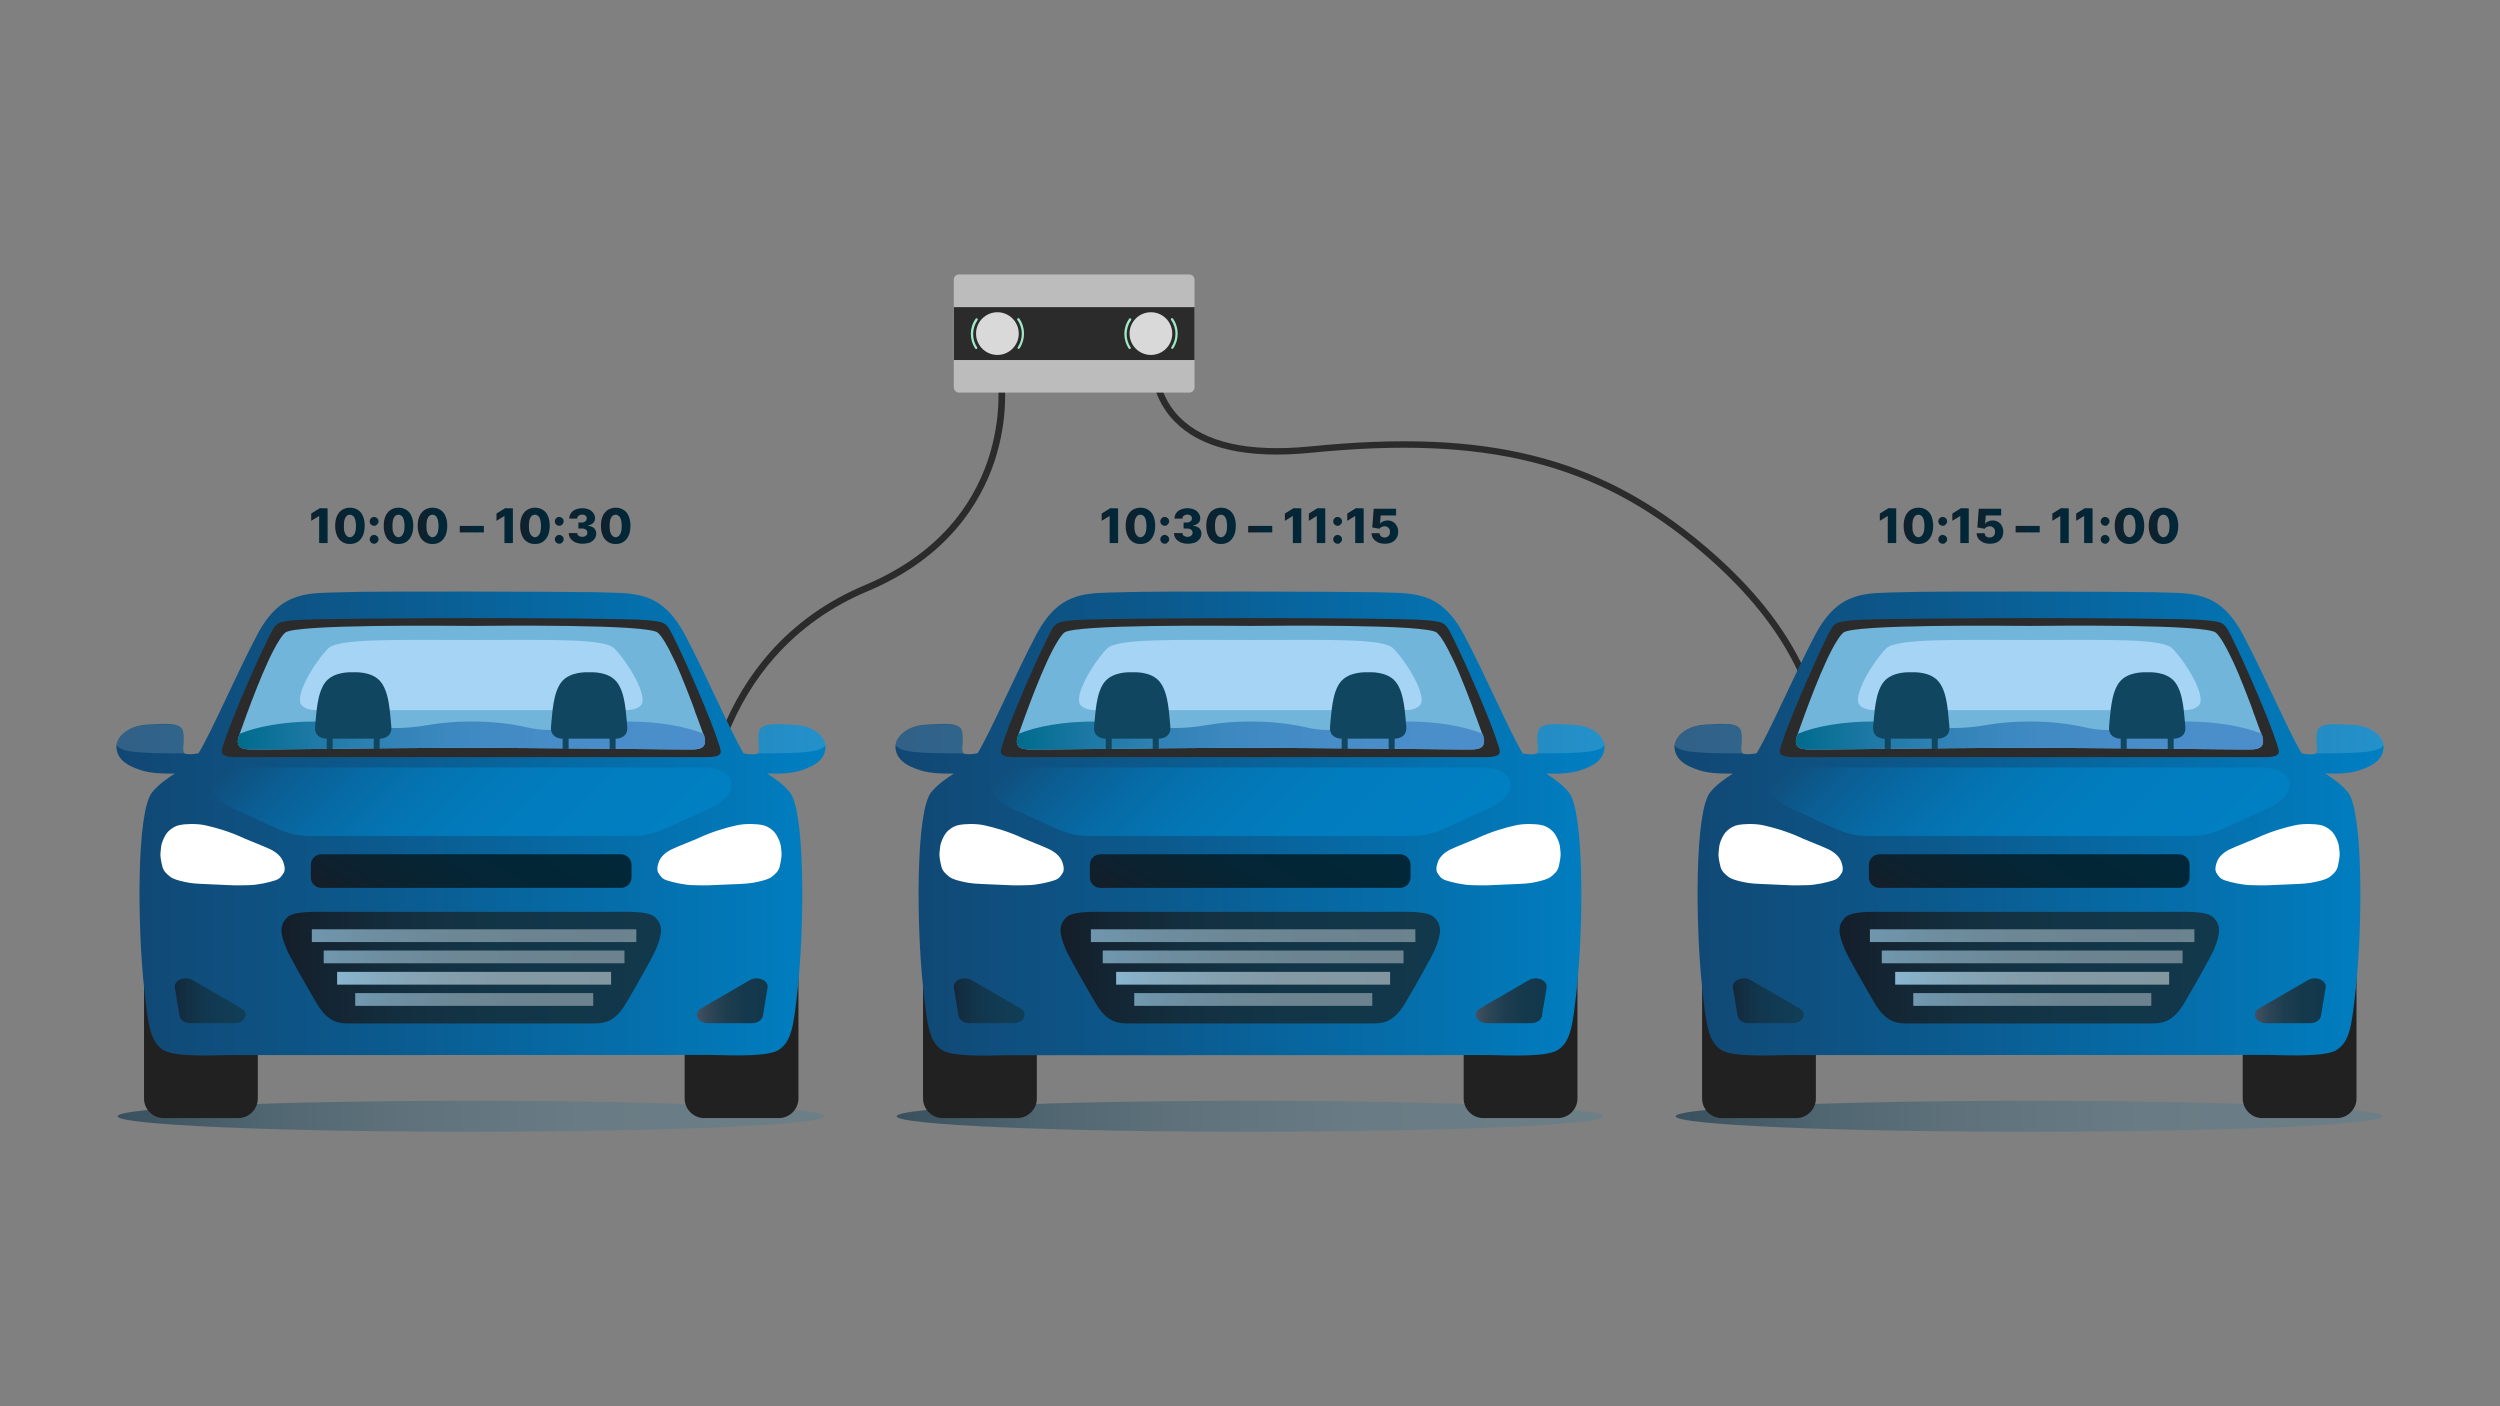 <?xml version="1.0" encoding="UTF-8"?>
<!-- Generator: Adobe Illustrator 27.3.1, SVG Export Plug-In . SVG Version: 6.00 Build 0)  -->
<svg xmlns="http://www.w3.org/2000/svg" xmlns:xlink="http://www.w3.org/1999/xlink" version="1.1" id="Layer_1" x="0px" y="0px" viewBox="0 0 1920 1080" style="enable-background:new 0 0 1920 1080;" xml:space="preserve">
<rect x="0" y="0" width="1920" height="1080" fill="#808080" stroke="none"/>
<style type="text/css">
	.st0{fill:#2B2B2B;}
	.st1{fill:#BCBCBC;}
	.st2{fill:#D9D9D9;}
	.st3{fill:#A0EAC8;}
	.st4{fill:url(#SVGID_1_);}
	.st5{fill:#212121;}
	.st6{fill:url(#SVGID_00000086692882155377502610000001108518511012868263_);}
	.st7{opacity:0.14;}
	.st8{fill:#FFFFFF;}
	.st9{fill:#71B5DB;}
	.st10{fill:url(#SVGID_00000112609899544049898100000002037997208770930069_);}
	.st11{opacity:0.79;}
	.st12{fill:url(#SVGID_00000098212281393530469750000012880109893083853958_);}
	.st13{fill:url(#SVGID_00000023979530219938714640000002329568843033115551_);}
	.st14{fill:url(#SVGID_00000015348775403070730010000015561908037418919340_);}
	.st15{fill:url(#SVGID_00000130625809937047617300000014353201709051676558_);}
	.st16{fill:url(#SVGID_00000029041107776231071470000014782320033313816742_);}
	.st17{fill:url(#SVGID_00000033366656306522212070000008389151926527090104_);}
	.st18{fill:#A6D4F4;}
	.st19{fill:#114660;}
	.st20{fill:url(#SVGID_00000044135473714689664000000001660452265827766192_);}
	.st21{fill:url(#SVGID_00000152258525486351772520000003849077425834685322_);}
	.st22{fill:url(#SVGID_00000038388052665401947070000011723339696442937743_);}
	.st23{fill:url(#SVGID_00000054981003480370934200000000777194180135587475_);}
	.st24{fill:url(#SVGID_00000066473224459606340530000003913016935150634121_);}
	.st25{fill:url(#SVGID_00000000188100232394369650000007230269698061522835_);}
	.st26{fill:url(#SVGID_00000130634114469035173500000013223566786540978846_);}
	.st27{fill:url(#SVGID_00000079475090568248610050000018271570220032146850_);}
	.st28{fill:url(#SVGID_00000111903422490364478460000000821552345498119310_);}
	.st29{fill:url(#SVGID_00000141451104816092537010000007329847518355512484_);}
	.st30{fill:url(#SVGID_00000057829707124948969380000014739405701241002128_);}
	.st31{fill:url(#SVGID_00000049206535717571642070000016152384625601745844_);}
	.st32{fill:url(#SVGID_00000039854332009989039210000017021348009873098395_);}
	.st33{fill:url(#SVGID_00000014599205807822047500000008963965854439507368_);}
	.st34{fill:url(#SVGID_00000152957095281722563300000012476185807614882986_);}
	.st35{fill:url(#SVGID_00000045616926469744636360000003496229741096242593_);}
	.st36{fill:url(#SVGID_00000109012762176940568580000006934063086053638319_);}
	.st37{fill:url(#SVGID_00000107579752350815685160000009151296024133962117_);}
	.st38{fill:url(#SVGID_00000004507195830520413950000013941329182924329662_);}
	.st39{fill:url(#SVGID_00000159455306785648280050000004672030363994871727_);}
	.st40{fill:url(#SVGID_00000101794749798669121710000004897750775038159242_);}
	.st41{fill:url(#SVGID_00000072960234104338399700000003148450461363454384_);}
	.st42{fill:url(#SVGID_00000037665822981191935090000000097043228935303076_);}
	.st43{fill:url(#SVGID_00000163038084184255995070000001004003874251037590_);}
	.st44{fill:url(#SVGID_00000013875501997073734320000012581046938343899537_);}
	.st45{fill:url(#SVGID_00000072970112573001610090000008112286344280401792_);}
	.st46{fill:url(#SVGID_00000057870279882761989840000017867721069371957910_);}
	.st47{fill:url(#SVGID_00000114789587552458293730000016047234949557255321_);}
	.st48{fill:url(#SVGID_00000087396482877014985580000014549189070336379554_);}
	.st49{fill:url(#SVGID_00000055697185841400954240000002945774901289291681_);}
	.st50{fill:url(#SVGID_00000031922033903302368900000013228239795941155716_);}
	.st51{fill:url(#SVGID_00000127022431242470480170000010607203748764450196_);}
	.st52{fill:url(#SVGID_00000178162897753496663180000004598222977247801472_);}
	.st53{fill:url(#SVGID_00000029755040003516641880000009535113107177999035_);}
	.st54{fill:url(#SVGID_00000129904594666520808620000009143275268151637156_);}
	.st55{fill:url(#SVGID_00000160148269256653832480000000945185444757931951_);}
	.st56{fill:url(#SVGID_00000133497494537038398470000008161750172312413851_);}
	.st57{fill:url(#SVGID_00000068655135154534747570000003596640911471696305_);}
	.st58{fill:url(#SVGID_00000149384132935130033760000003095777327744046743_);}
	.st59{fill:url(#SVGID_00000127756098376136884090000005099748346766223271_);}
	.st60{fill:url(#SVGID_00000168818535621961981490000017658479520976307363_);}
	.st61{fill:url(#SVGID_00000042722926455707569930000014554320587494461868_);}
	.st62{fill:url(#SVGID_00000065784842123787550890000016734788342815310469_);}
	.st63{fill:url(#SVGID_00000023258076977181589980000004484557010976134808_);}
	.st64{fill:url(#SVGID_00000106116000533568608480000016218761491899443092_);}
	.st65{fill:url(#SVGID_00000152957010853248134820000002897274171414378627_);}
	.st66{fill:url(#SVGID_00000175316142886800860420000004094492647222631065_);}
	.st67{fill:url(#SVGID_00000152971986005088979640000013686492231345157760_);}
	.st68{fill:url(#SVGID_00000111890913967087668530000017130826729308159646_);}
	.st69{fill:url(#SVGID_00000109728779261100009250000002220315281511993250_);}
	.st70{fill:url(#SVGID_00000007392296580322202680000016784914011092313768_);}
	.st71{fill:url(#SVGID_00000020381896312173941860000009109235369318017413_);}
	.st72{fill:url(#SVGID_00000135674304547288237250000011237576777063520388_);}
	.st73{fill:url(#SVGID_00000141448861011488523000000012523355928917892497_);}
	.st74{fill:url(#SVGID_00000172424259158403378380000009444800800112170378_);}
	.st75{fill:url(#SVGID_00000081617562570406042670000013806364330627727524_);}
	.st76{fill:url(#SVGID_00000072990201502760273990000000953823758849471122_);}
	.st77{fill:url(#SVGID_00000056419050346393978570000003113366285037007777_);}
	.st78{fill:url(#SVGID_00000024695274746536146010000007707801877749270656_);}
	.st79{fill:url(#SVGID_00000013912313557720035130000009329389005700485532_);}
</style>
<g>
	<g>
		<g>
			<path class="st0" d="M1398.8,595.2c-0.5-63-30.5-119-91.9-171.3c-41.5-35.4-83.3-57.4-131.4-69.3     c-46.6-11.5-100.1-13.7-168.4-6.9c-49.5,5-84.9-3.2-105.3-24.3c-21.3-22.1-17.8-49.9-17.7-51.1l5,0.7c-0.1,0.4-3.2,26.7,16.4,47     c19.3,19.9,53.3,27.6,101.2,22.8c68.8-6.9,122.9-4.7,170.1,7c48.9,12.1,91.3,34.5,133.4,70.3c62.6,53.3,93.2,110.6,93.7,175.1     L1398.8,595.2z M889.1,272.9l-2.5-0.3L889.1,272.9L889.1,272.9L889.1,272.9z"></path>
		</g>
		<g>
			<path class="st0" d="M542.8,637.7h-5c0-1.4,0.2-34.3,15.8-74.2c9.2-23.5,21.8-44.4,37.6-62.3c19.7-22.3,44.3-39.8,73.2-51.9     c26.4-11.1,48.2-26.2,64.8-44.9c13.2-14.9,23.2-32.2,29.6-51.3c10.9-32.6,7.6-59.7,7.6-60l5-0.6c0.1,1.1,3.5,28.3-7.7,62     c-10.4,31.1-35.6,73.6-97.2,99.5c-28.2,11.8-52.2,28.9-71.4,50.6c-15.4,17.4-27.7,37.8-36.7,60.7     C543,604.2,542.8,637.4,542.8,637.7z"></path>
		</g>
		<g>
			<g>
				<path class="st1" d="M913.4,301.5H736.5c-2.2,0-4-1.8-4-4v-82.7c0-2.2,1.8-4,4-4h176.9c2.2,0,4,1.8,4,4v82.7      C917.4,299.7,915.6,301.5,913.4,301.5z"></path>
				<rect x="732.6" y="235.9" class="st0" width="184.8" height="40.6"></rect>
				<g>
					<g>
						<circle class="st2" cx="766" cy="256.2" r="16.4"></circle>
						<g>
							<g>
								<path class="st3" d="M781.3,245.6c4.5,6.3,4.6,14.7,0.3,21.1c-0.6,0.9,0.8,1.8,1.5,0.8c4.6-7,4.5-16.1-0.3-22.9          C782.2,243.9,780.7,244.7,781.3,245.6L781.3,245.6z"></path>
							</g>
							<g>
								<path class="st3" d="M749.3,244.8c-4.9,6.8-4.9,16-0.3,22.9c0.6,0.9,2,0.1,1.5-0.8c-4.3-6.4-4.1-14.8,0.3-21.1          C751.3,244.7,749.8,243.9,749.3,244.8L749.3,244.8z"></path>
							</g>
						</g>
					</g>
					<g>
						<circle class="st2" cx="883.9" cy="256.2" r="16.4"></circle>
						<g>
							<g>
								<path class="st3" d="M899.3,245.6c4.5,6.3,4.6,14.7,0.3,21.1c-0.6,0.9,0.8,1.8,1.5,0.8c4.6-7,4.5-16.1-0.3-22.9          C900.1,243.9,898.7,244.7,899.3,245.6L899.3,245.6z"></path>
							</g>
							<g>
								<path class="st3" d="M867.2,244.8c-4.9,6.8-4.9,16-0.3,22.9c0.6,0.9,2,0.1,1.5-0.8c-4.3-6.4-4.1-14.8,0.3-21.1          C869.3,244.7,867.8,243.9,867.2,244.8L867.2,244.8z"></path>
							</g>
						</g>
					</g>
				</g>
			</g>
		</g>
	</g>
	<g>
		<g>
			<g>
				<g>
					<g>
						
							<linearGradient id="SVGID_1_" gradientUnits="userSpaceOnUse" x1="90.347" y1="-1078.653" x2="633.147" y2="-1078.653" gradientTransform="matrix(1 0 0 1 0 1936)">
							<stop offset="1.209400e-03" style="stop-color:#38505E"></stop>
							<stop offset="2.080740e-02" style="stop-color:#3B5260"></stop>
							<stop offset="0.21" style="stop-color:#506671"></stop>
							<stop offset="0.419" style="stop-color:#60737D"></stop>
							<stop offset="0.658" style="stop-color:#697B84"></stop>
							<stop offset="1" style="stop-color:#6C7E86"></stop>
						</linearGradient>
						<ellipse class="st4" cx="361.7" cy="857.3" rx="271.4" ry="11.9"></ellipse>
					</g>
				</g>
				<g>
					<g>
						<g>
							<path class="st5" d="M540.9,712.8h57.2c8.3,0,15.1,6.8,15.1,15.1v115.7c0,8.3-6.8,15.1-15.1,15.1h-57.2         c-8.3,0-15.1-6.8-15.1-15.1V727.8C525.8,719.6,532.6,712.8,540.9,712.8z"></path>
						</g>
						<g>
							<path class="st5" d="M125.6,712.8h57.3c8.3,0,15.1,6.8,15.1,15.1v115.7c0,8.3-6.8,15.1-15.1,15.1h-57.2         c-8.3,0-15.1-6.8-15.1-15.1V727.8C110.5,719.6,117.3,712.8,125.6,712.8z"></path>
						</g>
					</g>
					<g>
						
							<linearGradient id="SVGID_00000181050795797140524430000000574550693403805572_" gradientUnits="userSpaceOnUse" x1="89.447" y1="-1303.495" x2="634.047" y2="-1303.495" gradientTransform="matrix(1 0 0 1 0 1936)">
							<stop offset="0" style="stop-color:#114773"></stop>
							<stop offset="0.377" style="stop-color:#0B5A8E"></stop>
							<stop offset="1" style="stop-color:#007FC2"></stop>
						</linearGradient>
						<path style="fill:url(#SVGID_00000181050795797140524430000000574550693403805572_);" d="M614.8,591.8        c13.4-4.2,19.2-10,19.2-18.7c0-6.3-7.9-15.4-22.7-16.3c-14.7-0.9-27.1-2-28.4,5.2c-1.5,7.2,1.2,14.8-0.9,16.6        c-1.1,0.9-5.8,1.1-10.9,0c-10.4-17.4-29-60.9-44.9-90.8c-19-35.9-40.8-31.8-68.9-33l0,0c-23.1-0.4-171.5-0.9-192.6,0        c-27.4,1-48.7-2.3-67.3,32.9c-15.8,30-34.4,73.4-44.9,90.8c-5.3,1.1-9.9,0.9-10.9,0l-0.1-0.1c-2-1.9,0.6-9.4-0.9-16.6        s-13.8-6.1-28.4-5.2c-14.1,0.9-22,9.2-22.7,15.5c0,0.2-0.1,0.6-0.1,0.8c0,8.7,5.8,14.5,19.1,18.7c7.1,2.3,17.1,2.7,25.8,2.5        c-6,3.8-12.5,8.3-17.4,14.3c-12.1,14.5-11.4,102.8-6.2,150.5c3.1,28.8,4.6,40.8,14.5,47.4c7.6,5.1,32.7,4.5,49.6,4        c10.9,0,355.7-0.1,371.8-0.1c16.9,0.4,43.7,1.4,51.6-4c9.9-6.6,11.4-18.6,14.5-47.4c5.1-47.6,5.8-136-6.2-150.5        c-5-6-11.5-10.5-17.4-14.3C597.8,594.5,607.7,594,614.8,591.8z"></path>
						<g>
							<g class="st7">
								<path class="st8" d="M141.5,578.6c-37.7,0-48.1-1.1-52-6.3c0.6-6.2,8.5-14.7,22.7-15.5c14.7-0.9,27.1-2,28.4,5.2          C142.1,569.1,139.5,576.7,141.5,578.6z"></path>
							</g>
							<g class="st7">
								<path class="st8" d="M582,578.6c37.7,0,48.1-1.1,52-6.3c-0.6-6.2-8.5-14.7-22.7-15.5c-14.7-0.9-27.1-2-28.4,5.2          C581.4,569.1,584,576.7,582,578.6z"></path>
							</g>
						</g>
					</g>
					<g>
						<path class="st0" d="M551.7,570.3c-5.2-16.7-24.1-60.4-33.3-78.8c-6.7-13.5-6.3-13.7-21.2-15.2c-13.2-1.3-95.6-1.6-130-1.6        l0,0c-1.5,0-3.2,0-5.3,0s-3.9,0-5.3,0l0,0c-34.4,0.1-116.8,0.4-130,1.6c-14.9,1.5-14.5,1.5-21.2,15.2        c-9.2,18.5-28.1,62.2-33.3,78.8c-2.1,6.8-5.4,11.2,10,11.2c13.4,0,121.1,0,168.8,0c12,0,20.3,0,22.1,0c47.6,0,155.4,0,168.8,0        C557.1,581.5,553.8,577.1,551.7,570.3z"></path>
					</g>
					<g>
						<path class="st9" d="M539.9,573.5c-2.6,2.4-7.9,2.1-11.7,2.1c-0.4,0-1.2,0-2.4,0c-18.1-0.2-121.5-1.2-163.8-1.3        c-31.8,0-97.9,0.6-136.6,1.1c-12.9,0.2-22.7,0.2-27.2,0.2c-1.2,0-2,0-2.4,0c-6.2,0-16.4,0.7-12.2-10.8        c0.2-0.4,0.3-0.8,0.5-1.3c5.3-14.8,19.5-54.9,30.3-71.7c1.6-2.6,3.2-4.6,4.6-5.9c7.3-6.6,125.1-5.3,143.1-5.2        c18.1-0.1,135.8-1.5,143.1,5.2c3.4,3.1,7.5,10.2,11.7,19.1c0.2,0.4,0.4,0.8,0.6,1.2c0.7,1.6,1.5,3.2,2.3,4.9        c0.4,1,0.9,2,1.3,3c0.9,1.9,1.7,4,2.6,6.1v0.1c2,4.9,4.1,10,5.9,14.8c0.3,0.9,0.6,1.8,1,2.6c0.5,1.3,1,2.6,1.5,3.9l0,0        c0.3,0.8,0.6,1.7,0.9,2.5c0.2,0.6,0.5,1.2,0.6,1.8c0.1,0.2,0.2,0.4,0.2,0.6c0.2,0.4,0.3,0.8,0.4,1.2c0.3,0.9,0.6,1.7,1,2.5        c0.2,0.6,0.4,1.1,0.6,1.7c1.7,4.5,3.1,8.5,4.2,11.5v0.1c0.2,0.5,0.3,0.9,0.5,1.3c0.1,0.2,0.2,0.5,0.2,0.6        C542,569.6,541.4,572,539.9,573.5z"></path>
					</g>
					<g>
						<g>
							
								<linearGradient id="SVGID_00000006675407496579617720000007436627565814436488_" gradientUnits="userSpaceOnUse" x1="216.234" y1="-1192.825" x2="507.685" y2="-1192.825" gradientTransform="matrix(1 0 0 1 0 1936)">
								<stop offset="1.209400e-03" style="stop-color:#141E29"></stop>
								<stop offset="6.989700e-02" style="stop-color:#14222F"></stop>
								<stop offset="0.323" style="stop-color:#132F3F"></stop>
								<stop offset="0.609" style="stop-color:#123648"></stop>
								<stop offset="1" style="stop-color:#12384B"></stop>
							</linearGradient>
							<path style="fill:url(#SVGID_00000006675407496579617720000007436627565814436488_);" d="M503.5,704.8         c-5-5.3-21.1-4.5-31.2-4.5c-8.1,0-76.3,0-104.4,0c0,0-4.6,0-12,0c-28,0-96.3,0-104.4,0c-10.2,0-26.3-0.7-31.2,4.5         c-5.5,5.8-5.5,11.7,0.1,24.8c1.9,4.5,13.8,25.7,22.9,41.1c9.1,15.3,18.1,15.3,25.3,15.3c5.6,0,51.3,0,82.7,0         c8.6,0,16,0,21.4,0c31.4,0,77.1,0,82.7,0c7.1,0,16.2,0,25.3-15.3c9.1-15.3,20.9-36.6,22.9-41.1         C509,716.5,509,710.5,503.5,704.8z"></path>
						</g>
						<g class="st11">
							<g>
								
									<linearGradient id="SVGID_00000061446364037765916590000013928895693386861491_" gradientUnits="userSpaceOnUse" x1="239.547" y1="-1217.353" x2="488.747" y2="-1217.353" gradientTransform="matrix(1 0 0 1 0 1936)">
									<stop offset="1.209400e-03" style="stop-color:#88B5CF"></stop>
									<stop offset="0.175" style="stop-color:#86A9BC"></stop>
									<stop offset="0.392" style="stop-color:#849FAD"></stop>
									<stop offset="0.643" style="stop-color:#8399A4"></stop>
									<stop offset="1" style="stop-color:#8397A1"></stop>
								</linearGradient>
								
									<rect x="239.5" y="713.7" style="fill:url(#SVGID_00000061446364037765916590000013928895693386861491_);" width="249.2" height="9.8"></rect>
							</g>
						</g>
						<g class="st11">
							<g>
								
									<linearGradient id="SVGID_00000118380980687284233730000009233529602596224942_" gradientUnits="userSpaceOnUse" x1="248.647" y1="-1201.053" x2="479.647" y2="-1201.053" gradientTransform="matrix(1 0 0 1 0 1936)">
									<stop offset="1.209400e-03" style="stop-color:#88B5CF"></stop>
									<stop offset="0.175" style="stop-color:#86A9BC"></stop>
									<stop offset="0.392" style="stop-color:#849FAD"></stop>
									<stop offset="0.643" style="stop-color:#8399A4"></stop>
									<stop offset="1" style="stop-color:#8397A1"></stop>
								</linearGradient>
								
									<rect x="248.6" y="730" style="fill:url(#SVGID_00000118380980687284233730000009233529602596224942_);" width="231" height="9.8"></rect>
							</g>
						</g>
						<g>
							<g>
								
									<linearGradient id="SVGID_00000173132565858013483170000016020610941398120081_" gradientUnits="userSpaceOnUse" x1="258.947" y1="-1184.653" x2="469.347" y2="-1184.653" gradientTransform="matrix(1 0 0 1 0 1936)">
									<stop offset="1.209400e-03" style="stop-color:#88B5CF"></stop>
									<stop offset="0.175" style="stop-color:#86A9BC"></stop>
									<stop offset="0.392" style="stop-color:#849FAD"></stop>
									<stop offset="0.643" style="stop-color:#8399A4"></stop>
									<stop offset="1" style="stop-color:#8397A1"></stop>
								</linearGradient>
								
									<rect x="258.9" y="746.4" style="fill:url(#SVGID_00000173132565858013483170000016020610941398120081_);" width="210.4" height="9.8"></rect>
							</g>
						</g>
						<g class="st11">
							<g>
								
									<linearGradient id="SVGID_00000183962447980394198730000003899549450813958319_" gradientUnits="userSpaceOnUse" x1="272.847" y1="-1168.353" x2="455.647" y2="-1168.353" gradientTransform="matrix(1 0 0 1 0 1936)">
									<stop offset="1.209400e-03" style="stop-color:#88B5CF"></stop>
									<stop offset="0.175" style="stop-color:#86A9BC"></stop>
									<stop offset="0.392" style="stop-color:#849FAD"></stop>
									<stop offset="0.643" style="stop-color:#8399A4"></stop>
									<stop offset="1" style="stop-color:#8397A1"></stop>
								</linearGradient>
								
									<rect x="272.8" y="762.7" style="fill:url(#SVGID_00000183962447980394198730000003899549450813958319_);" width="182.8" height="9.8"></rect>
							</g>
						</g>
					</g>
					<g>
						<g>
							
								<linearGradient id="SVGID_00000129916300195899925150000007414031905457084825_" gradientUnits="userSpaceOnUse" x1="182.661" y1="-1371.097" x2="541.54" y2="-1371.097" gradientTransform="matrix(1 0 0 1 0 1936)">
								<stop offset="0" style="stop-color:#006B8D"></stop>
								<stop offset="0.146" style="stop-color:#1B78A3"></stop>
								<stop offset="0.306" style="stop-color:#3082B5"></stop>
								<stop offset="0.483" style="stop-color:#3F89C1"></stop>
								<stop offset="0.691" style="stop-color:#488DC9"></stop>
								<stop offset="1" style="stop-color:#4B8ECB"></stop>
							</linearGradient>
							<path style="fill:url(#SVGID_00000129916300195899925150000007414031905457084825_);" d="M539.9,573.5         c-2.6,2.4-7.9,2.1-11.7,2.1c-0.4,0-1.2,0-2.4,0c-18.1-0.2-121.5-1.2-163.8-1.3c-31.8,0-97.9,0.6-136.6,1.1         c-12.9,0.2-22.7,0.2-27.2,0.2c-1.2,0-2,0-2.4,0c-6.2,0-16.4,0.7-12.2-10.8c0.2-0.4,0.3-0.8,0.5-1.3         c14.1-5.8,34.9-9.4,58.2-9.4c12.2,0,23.6,1,33.8,2.8c17.3,3,35,3,52.3,0c10.2-1.8,21.6-2.8,33.8-2.8         c15.7,0,30.4,1.7,42.6,4.5c11.4,2.7,23.3,2.7,34.8,0c12.2-2.9,26.8-4.5,42.5-4.5c23.2,0,44,3.6,58.2,9.4         c0.2,0.5,0.3,0.9,0.5,1.3c0.1,0.2,0.2,0.5,0.2,0.6C542,569.6,541.4,572,539.9,573.5z"></path>
						</g>
					</g>
					<g>
						<g>
							
								<linearGradient id="SVGID_00000023282597965913208140000016787964783703367346_" gradientUnits="userSpaceOnUse" x1="326.991" y1="-1206.514" x2="396.786" y2="-1327.402" gradientTransform="matrix(1 0 0 1 0 1936)">
								<stop offset="1.209400e-03" style="stop-color:#141E29"></stop>
								<stop offset="0.154" style="stop-color:#0D212E"></stop>
								<stop offset="0.512" style="stop-color:#042636"></stop>
								<stop offset="1" style="stop-color:#012738"></stop>
							</linearGradient>
							<path style="fill:url(#SVGID_00000023282597965913208140000016787964783703367346_);" d="M476.9,681.9H246.8         c-4.5,0-8.1-3.6-8.1-8.1v-9.6c0-4.5,3.6-8.1,8.1-8.1h230.1c4.5,0,8.1,3.6,8.1,8.1v9.6C485,678.3,481.3,681.9,476.9,681.9z"></path>
						</g>
					</g>
					<g>
						<path class="st18" d="M471.9,498.1c-7.6-7.9-48.3-6.6-108.4-6.6c-59.8,0-103.9-1.3-111.6,6.6c-10.7,11-26.8,37.7-19.9,43.9        c4.8,4.3,10.9,3.4,26.3,3.4c17.9,0,190.7,0,207.3,0c15.4,0,21.5,0.9,26.3-3.4C498.7,535.8,482.6,509.1,471.9,498.1z"></path>
					</g>
					<g>
						<g>
							<g>
								<path class="st19" d="M300.5,557.6c-1-8.8-1.2-25.1-7.9-33.7c-6.6-8.5-19.9-7.6-21.4-7.6s-14.7-0.8-21.3,7.6          c-6.6,8.5-6.9,24.8-7.9,33.7c-1,8.8,6.6,9.7,8.8,9.7c2.3,0,14.4,0,20.3,0h0.1c5.9,0,18,0,20.3,0S301.5,566.4,300.5,557.6z"></path>
							</g>
							<g>
								<g>
									<rect x="250.9" y="565.2" class="st19" width="4.6" height="10"></rect>
								</g>
								<g>
									<rect x="287" y="565.2" class="st19" width="4.6" height="10"></rect>
								</g>
							</g>
						</g>
						<g>
							<g>
								<path class="st19" d="M481.7,557.6c-1-8.8-1.2-25.1-7.9-33.7c-6.6-8.5-19.9-7.6-21.4-7.6s-14.7-0.8-21.3,7.6          c-6.6,8.5-6.9,24.8-7.9,33.7c-1,8.8,6.6,9.7,8.8,9.7c2.3,0,14.4,0,20.3,0h0.1c5.9,0,18,0,20.3,0          C475.2,567.3,482.7,566.4,481.7,557.6z"></path>
							</g>
							<g>
								<g>
									<rect x="432.1" y="565.2" class="st19" width="4.6" height="10"></rect>
								</g>
								<g>
									<rect x="468.2" y="565.2" class="st19" width="4.6" height="10"></rect>
								</g>
							</g>
						</g>
					</g>
					<g>
						<g class="st11">
							<g>
								
									<linearGradient id="SVGID_00000124855653695206696270000004242550022452604074_" gradientUnits="userSpaceOnUse" x1="134.281" y1="-1167.364" x2="188.657" y2="-1167.364" gradientTransform="matrix(1 0 0 1 0 1936)">
									<stop offset="1.209400e-03" style="stop-color:#141E29"></stop>
									<stop offset="6.989700e-02" style="stop-color:#14222F"></stop>
									<stop offset="0.323" style="stop-color:#132F3F"></stop>
									<stop offset="0.609" style="stop-color:#123648"></stop>
									<stop offset="1" style="stop-color:#12384B"></stop>
								</linearGradient>
								<path style="fill:url(#SVGID_00000124855653695206696270000004242550022452604074_);" d="M180.1,785.8h-33.8          c-4.3,0-7.9-2.4-8.4-5.6l-3.6-21.7c-0.9-5.6,7.6-9.2,13.6-5.8l37.4,21.7C191.7,778.1,188.2,785.8,180.1,785.8z"></path>
							</g>
						</g>
						<g>
							<g>
								
									<linearGradient id="SVGID_00000118396333224446153360000009639815630240577949_" gradientUnits="userSpaceOnUse" x1="535.237" y1="-1167.364" x2="589.613" y2="-1167.364" gradientTransform="matrix(1 0 0 1 0 1936)">
									<stop offset="1.209400e-03" style="stop-color:#425060"></stop>
									<stop offset="0.185" style="stop-color:#2E4657"></stop>
									<stop offset="0.407" style="stop-color:#1E3E50"></stop>
									<stop offset="0.658" style="stop-color:#15394C"></stop>
									<stop offset="1" style="stop-color:#12384B"></stop>
								</linearGradient>
								<path style="fill:url(#SVGID_00000118396333224446153360000009639815630240577949_);" d="M543.7,785.8h33.8          c4.3,0,7.9-2.4,8.4-5.6l3.6-21.7c0.9-5.6-7.6-9.2-13.6-5.8l-37.4,21.7C532.1,778.1,535.6,785.8,543.7,785.8z"></path>
							</g>
						</g>
					</g>
					<g>
						
							<linearGradient id="SVGID_00000165934019661090583490000001052131679219996551_" gradientUnits="userSpaceOnUse" x1="259.724" y1="-1434.874" x2="464.236" y2="-1230.362" gradientTransform="matrix(1 0 0 1 0 1936)">
							<stop offset="0" style="stop-color:#104D7B"></stop>
							<stop offset="0.13" style="stop-color:#0B5D92"></stop>
							<stop offset="0.292" style="stop-color:#066CA7"></stop>
							<stop offset="0.473" style="stop-color:#0377B6"></stop>
							<stop offset="0.685" style="stop-color:#017DBF"></stop>
							<stop offset="1" style="stop-color:#007FC2"></stop>
						</linearGradient>
						<path style="fill:url(#SVGID_00000165934019661090583490000001052131679219996551_);" d="M541.4,589.4        c-25.8,0-118.7,0-173.5,0c-3.7,0-7.8,0-12,0c-54.8,0-147.7,0-173.5,0c-20.8,0-32.1,18.9-1.3,32.5        c30.9,13.6,38.7,20.1,57.2,20.1c14.8,0,88.3,0,117.6,0c7.5,0,12,0,12,0c29.3,0,102.8,0,117.6,0c18.6,0,26.3-6.5,57.2-20.1        C573.6,608.4,562.3,589.4,541.4,589.4z"></path>
					</g>
					<g>
						<path class="st8" d="M600.2,654.5c-0.3-2.7-0.3-5.4-1.6-8.6c-1.3-3.2-2.7-5.9-4.9-7.9c-2.5-2.3-5.6-4-8.8-4.5        c-3.2-0.6-12-1.3-19.4,0.4c-7.5,1.7-18,4.5-30.1,10.2c-12.2,5-19.9,8-22.1,9.6c-2.7,1.5-5.6,4.5-6.6,6.6        c-1.1,2.2-2.7,6.8-1.3,9.7c1.8,2.8,2.8,4.9,7,6.2c4.2,1.4,13.5,3.6,20.1,3.6s5.9,0.5,19.1-0.2c13.2-0.6,21-0.7,25.9-1.5        s12.5-2.5,15.2-4.7s5.3-4.2,6.2-8.3S600.5,657.2,600.2,654.5z"></path>
						<path class="st8" d="M123.3,654.5c0.3-2.7,0.3-5.4,1.6-8.6c1.3-3.2,2.7-5.9,4.9-7.9c2.5-2.3,5.6-4,8.8-4.5        c3.2-0.6,12-1.3,19.4,0.4c7.5,1.7,18,4.5,30.1,10.2c12.2,5,19.9,8,22.1,9.6c2.7,1.5,5.6,4.5,6.6,6.6c1.1,2.2,2.7,6.8,1.3,9.7        c-1.8,2.8-2.8,4.9-7,6.2c-4.2,1.4-13.5,3.6-20.1,3.6s-5.9,0.5-19.1-0.2c-13.2-0.7-21-0.7-25.9-1.5s-12.5-2.5-15.2-4.7        s-5.3-4.2-6.2-8.3C123.6,661,122.9,657.2,123.3,654.5z"></path>
					</g>
				</g>
			</g>
			<g>
				
					<linearGradient id="SVGID_00000064355371375760326510000006009247274445167779_" gradientUnits="userSpaceOnUse" x1="239.081" y1="-564.253" x2="251.681" y2="-564.253" gradientTransform="matrix(1 0 0 1 0 968)">
					<stop offset="1.209400e-03" style="stop-color:#141E29"></stop>
					<stop offset="0.154" style="stop-color:#0D212E"></stop>
					<stop offset="0.512" style="stop-color:#042636"></stop>
					<stop offset="1" style="stop-color:#012738"></stop>
				</linearGradient>
				<path style="fill:url(#SVGID_00000064355371375760326510000006009247274445167779_);" d="M251.6,390.4v26.7h-6.5v-20.8H245      l-6,3.7v-5.6l6.6-4.1L251.6,390.4L251.6,390.4z"></path>
				
					<linearGradient id="SVGID_00000057858623375048031880000002438858324740742826_" gradientUnits="userSpaceOnUse" x1="257.385" y1="-564.103" x2="280.033" y2="-564.103" gradientTransform="matrix(1 0 0 1 0 968)">
					<stop offset="1.209400e-03" style="stop-color:#141E29"></stop>
					<stop offset="0.154" style="stop-color:#0D212E"></stop>
					<stop offset="0.512" style="stop-color:#042636"></stop>
					<stop offset="1" style="stop-color:#012738"></stop>
				</linearGradient>
				<path style="fill:url(#SVGID_00000057858623375048031880000002438858324740742826_);" d="M268.7,417.8c-2.3,0-4.3-0.5-6-1.7      c-1.7-1.1-3.1-2.7-3.9-4.8c-0.9-2-1.4-4.6-1.4-7.5s0.5-5.5,1.4-7.5s2.2-3.6,3.9-4.7c1.8-1.1,3.7-1.7,6-1.7s4.3,0.5,6.1,1.7      c1.7,1,3.1,2.7,3.9,4.7c0.9,2,1.4,4.6,1.4,7.5s-0.5,5.5-1.4,7.5s-2.2,3.7-3.9,4.8S271,417.8,268.7,417.8z M268.7,412.6      c1.4,0,2.5-0.8,3.4-2.2c0.9-1.4,1.3-3.6,1.3-6.6c0-1.9-0.3-3.6-0.6-4.8c-0.4-1.3-0.9-2.2-1.7-2.8c-0.8-0.6-1.5-0.9-2.4-0.9      c-1.4,0-2.5,0.6-3.3,2c-0.9,1.4-1.3,3.6-1.3,6.5c0,1.9,0.1,3.6,0.5,4.8c0.4,1.3,0.9,2.3,1.7,2.9      C266.9,412.2,267.7,412.6,268.7,412.6z"></path>
				
					<linearGradient id="SVGID_00000037692023986781853240000002290785350371865984_" gradientUnits="userSpaceOnUse" x1="283.997" y1="-560.653" x2="290.797" y2="-560.653" gradientTransform="matrix(1 0 0 1 0 968)">
					<stop offset="1.209400e-03" style="stop-color:#141E29"></stop>
					<stop offset="0.154" style="stop-color:#0D212E"></stop>
					<stop offset="0.512" style="stop-color:#042636"></stop>
					<stop offset="1" style="stop-color:#012738"></stop>
				</linearGradient>
				<path style="fill:url(#SVGID_00000037692023986781853240000002290785350371865984_);" d="M287.3,403.8c-0.9,0-1.8-0.4-2.4-1      s-1-1.4-1-2.4c0-0.9,0.4-1.7,1-2.4c0.6-0.6,1.5-1,2.4-1s1.7,0.4,2.4,1c0.6,0.6,1,1.4,1,2.4c0,0.6-0.1,1.1-0.5,1.7      c-0.3,0.5-0.8,0.9-1.3,1.3C288.6,403.7,287.9,403.8,287.3,403.8z M287.3,417.6c-0.9,0-1.8-0.4-2.4-1s-1-1.5-1-2.4s0.4-1.7,1-2.4      c0.6-0.6,1.5-1,2.4-1s1.7,0.4,2.4,1c0.6,0.6,1,1.4,1,2.4c0,0.6-0.1,1.1-0.5,1.7c-0.3,0.5-0.8,0.9-1.3,1.3      C288.6,417.4,287.9,417.6,287.3,417.6z"></path>
				
					<linearGradient id="SVGID_00000116952454652355005960000013037113222737104539_" gradientUnits="userSpaceOnUse" x1="294.747" y1="-564.103" x2="317.395" y2="-564.103" gradientTransform="matrix(1 0 0 1 0 968)">
					<stop offset="1.209400e-03" style="stop-color:#141E29"></stop>
					<stop offset="0.154" style="stop-color:#0D212E"></stop>
					<stop offset="0.512" style="stop-color:#042636"></stop>
					<stop offset="1" style="stop-color:#012738"></stop>
				</linearGradient>
				<path style="fill:url(#SVGID_00000116952454652355005960000013037113222737104539_);" d="M306,417.8c-2.3,0-4.3-0.5-6-1.7      c-1.7-1.1-3.1-2.7-3.9-4.8c-0.9-2-1.4-4.6-1.4-7.5s0.5-5.5,1.4-7.5s2.2-3.6,3.9-4.7c1.8-1.1,3.7-1.7,6-1.7s4.3,0.5,6.1,1.7      c1.7,1,3.1,2.7,3.9,4.7c0.9,2,1.4,4.6,1.4,7.5s-0.5,5.5-1.4,7.5s-2.2,3.7-3.9,4.8S308.3,417.8,306,417.8z M306,412.6      c1.4,0,2.5-0.8,3.4-2.2c0.9-1.4,1.3-3.6,1.3-6.6c0-1.9-0.3-3.6-0.6-4.8c-0.4-1.3-0.9-2.2-1.7-2.8c-0.6-0.6-1.5-0.9-2.4-0.9      c-1.4,0-2.5,0.6-3.3,2c-0.9,1.4-1.3,3.6-1.3,6.5c0,1.9,0.1,3.6,0.5,4.8c0.4,1.3,0.9,2.3,1.7,2.9      C304.2,412.2,305.1,412.6,306,412.6z"></path>
				
					<linearGradient id="SVGID_00000171700756655813532380000014345119684287908766_" gradientUnits="userSpaceOnUse" x1="320.878" y1="-564.103" x2="343.526" y2="-564.103" gradientTransform="matrix(1 0 0 1 0 968)">
					<stop offset="1.209400e-03" style="stop-color:#141E29"></stop>
					<stop offset="0.154" style="stop-color:#0D212E"></stop>
					<stop offset="0.512" style="stop-color:#042636"></stop>
					<stop offset="1" style="stop-color:#012738"></stop>
				</linearGradient>
				<path style="fill:url(#SVGID_00000171700756655813532380000014345119684287908766_);" d="M332.1,417.8c-2.3,0-4.3-0.5-6-1.7      c-1.7-1.1-3.1-2.7-3.9-4.8c-0.9-2-1.4-4.6-1.4-7.5s0.5-5.5,1.4-7.5s2.2-3.6,3.9-4.7c1.7-1,3.7-1.7,6-1.7s4.3,0.5,6.1,1.7      c1.7,1,3.1,2.7,3.9,4.7c0.9,2,1.4,4.6,1.4,7.5s-0.5,5.5-1.4,7.5s-2.2,3.7-3.9,4.8C336.5,417.3,334.5,417.8,332.1,417.8z       M332.1,412.6c1.4,0,2.5-0.8,3.4-2.2c0.9-1.4,1.3-3.6,1.3-6.6c0-1.9-0.3-3.6-0.6-4.8c-0.4-1.3-0.9-2.2-1.7-2.8      c-0.6-0.6-1.5-0.9-2.4-0.9c-1.4,0-2.5,0.6-3.3,2c-0.9,1.4-1.3,3.6-1.3,6.5c0,1.9,0.1,3.6,0.5,4.8c0.4,1.3,0.9,2.3,1.7,2.9      C330.5,412.2,331.2,412.6,332.1,412.6z"></path>
				
					<linearGradient id="SVGID_00000149371792479534072790000001112659540831366819_" gradientUnits="userSpaceOnUse" x1="353.183" y1="-561.553" x2="371.604" y2="-561.553" gradientTransform="matrix(1 0 0 1 0 968)">
					<stop offset="1.209400e-03" style="stop-color:#141E29"></stop>
					<stop offset="0.154" style="stop-color:#0D212E"></stop>
					<stop offset="0.512" style="stop-color:#042636"></stop>
					<stop offset="1" style="stop-color:#012738"></stop>
				</linearGradient>
				<path style="fill:url(#SVGID_00000149371792479534072790000001112659540831366819_);" d="M371.6,403.9v5h-18.5v-5H371.6z"></path>
				
					<linearGradient id="SVGID_00000093172488695390403870000017674689029863962293_" gradientUnits="userSpaceOnUse" x1="381.296" y1="-564.253" x2="393.896" y2="-564.253" gradientTransform="matrix(1 0 0 1 0 968)">
					<stop offset="1.209400e-03" style="stop-color:#141E29"></stop>
					<stop offset="0.154" style="stop-color:#0D212E"></stop>
					<stop offset="0.512" style="stop-color:#042636"></stop>
					<stop offset="1" style="stop-color:#012738"></stop>
				</linearGradient>
				<path style="fill:url(#SVGID_00000093172488695390403870000017674689029863962293_);" d="M393.9,390.4v26.7h-6.5v-20.8h-0.1      l-6,3.7v-5.6l6.6-4.1L393.9,390.4L393.9,390.4z"></path>
				
					<linearGradient id="SVGID_00000002342018923368704030000003006906420076692397_" gradientUnits="userSpaceOnUse" x1="399.613" y1="-564.103" x2="422.261" y2="-564.103" gradientTransform="matrix(1 0 0 1 0 968)">
					<stop offset="1.209400e-03" style="stop-color:#141E29"></stop>
					<stop offset="0.154" style="stop-color:#0D212E"></stop>
					<stop offset="0.512" style="stop-color:#042636"></stop>
					<stop offset="1" style="stop-color:#012738"></stop>
				</linearGradient>
				<path style="fill:url(#SVGID_00000002342018923368704030000003006906420076692397_);" d="M410.8,417.8c-2.3,0-4.3-0.5-6-1.7      c-1.7-1.1-3.1-2.7-3.9-4.8c-0.9-2-1.4-4.6-1.4-7.5s0.5-5.5,1.4-7.5s2.2-3.6,3.9-4.7c1.7-1,3.7-1.7,6-1.7s4.3,0.5,6.1,1.7      c1.7,1,3.1,2.7,3.9,4.7c0.9,2,1.4,4.6,1.4,7.5s-0.5,5.5-1.4,7.5s-2.2,3.7-3.9,4.8C415.3,417.3,413.2,417.8,410.8,417.8z       M410.8,412.6c1.4,0,2.5-0.8,3.4-2.2c0.9-1.4,1.3-3.6,1.3-6.6c0-1.9-0.3-3.6-0.6-4.8c-0.4-1.3-0.9-2.2-1.7-2.8      c-0.8-0.6-1.5-0.9-2.4-0.9c-1.4,0-2.5,0.6-3.3,2c-0.9,1.4-1.3,3.6-1.3,6.5c0,1.9,0.1,3.6,0.5,4.8c0.4,1.3,0.9,2.3,1.7,2.9      C409.2,412.2,409.9,412.6,410.8,412.6z"></path>
				
					<linearGradient id="SVGID_00000086666349782037106480000017192633904700205967_" gradientUnits="userSpaceOnUse" x1="426.225" y1="-560.653" x2="433.025" y2="-560.653" gradientTransform="matrix(1 0 0 1 0 968)">
					<stop offset="1.209400e-03" style="stop-color:#141E29"></stop>
					<stop offset="0.154" style="stop-color:#0D212E"></stop>
					<stop offset="0.512" style="stop-color:#042636"></stop>
					<stop offset="1" style="stop-color:#012738"></stop>
				</linearGradient>
				<path style="fill:url(#SVGID_00000086666349782037106480000017192633904700205967_);" d="M429.5,403.8c-0.9,0-1.8-0.4-2.4-1      s-1-1.4-1-2.4c0-0.9,0.4-1.7,1-2.4c0.6-0.6,1.5-1,2.4-1s1.7,0.4,2.4,1c0.6,0.6,1,1.4,1,2.4c0,0.6-0.1,1.1-0.5,1.7      s-0.8,0.9-1.3,1.3C430.7,403.7,430.2,403.8,429.5,403.8z M429.5,417.6c-0.9,0-1.8-0.4-2.4-1s-1-1.5-1-2.4s0.4-1.7,1-2.4      c0.6-0.6,1.5-1,2.4-1s1.7,0.4,2.4,1c0.6,0.6,1,1.4,1,2.4c0,0.6-0.1,1.1-0.5,1.7s-0.8,0.9-1.3,1.3      C430.7,417.4,430.2,417.6,429.5,417.6z"></path>
				
					<linearGradient id="SVGID_00000054253397570269031140000008576735485911051945_" gradientUnits="userSpaceOnUse" x1="436.875" y1="-564.003" x2="458.135" y2="-564.003" gradientTransform="matrix(1 0 0 1 0 968)">
					<stop offset="1.209400e-03" style="stop-color:#141E29"></stop>
					<stop offset="0.154" style="stop-color:#0D212E"></stop>
					<stop offset="0.512" style="stop-color:#042636"></stop>
					<stop offset="1" style="stop-color:#012738"></stop>
				</linearGradient>
				<path style="fill:url(#SVGID_00000054253397570269031140000008576735485911051945_);" d="M447.4,417.6c-2,0-3.8-0.4-5.5-1      c-1.5-0.8-2.8-1.7-3.7-2.9c-0.9-1.3-1.4-2.7-1.4-4.3h6.5c0,0.6,0.3,1.1,0.5,1.5c0.4,0.5,0.8,0.8,1.4,1c0.6,0.3,1.3,0.4,2,0.4      c0.8,0,1.4-0.1,2-0.4s1-0.6,1.4-1.1s0.5-1,0.5-1.7c0-0.6-0.1-1.1-0.5-1.7s-0.9-0.9-1.5-1.1c-0.6-0.3-1.4-0.4-2.4-0.4h-2.5v-4.6      h2.5c0.8,0,1.5-0.1,2-0.4s1-0.6,1.4-1.1s0.5-1,0.5-1.7c0-0.6-0.1-1.1-0.4-1.5c-0.3-0.5-0.6-0.8-1.3-1c-0.6-0.3-1.1-0.4-1.8-0.4      c-0.8,0-1.4,0.1-1.9,0.4c-0.6,0.3-1,0.6-1.4,1c-0.4,0.5-0.5,1-0.5,1.7h-6.1c0-1.7,0.5-3.1,1.3-4.2c0.9-1.3,2-2.2,3.6-2.8      c1.5-0.6,3.2-1,5.1-1s3.6,0.4,5.1,1c1.4,0.6,2.5,1.5,3.4,2.8c0.8,1.1,1.3,2.4,1.3,3.9s-0.5,2.8-1.5,3.7c-1,1-2.3,1.5-3.8,1.8      v0.3c2,0.3,3.7,0.9,4.7,2s1.5,2.4,1.5,4.1c0,1.5-0.5,2.9-1.4,4.1c-0.9,1.1-2.2,2.2-3.8,2.8C451.3,417.2,449.4,417.6,447.4,417.6      z"></path>
				
					<linearGradient id="SVGID_00000152264829767752163550000010077872524491184790_" gradientUnits="userSpaceOnUse" x1="461.547" y1="-564.103" x2="484.195" y2="-564.103" gradientTransform="matrix(1 0 0 1 0 968)">
					<stop offset="1.209400e-03" style="stop-color:#141E29"></stop>
					<stop offset="0.154" style="stop-color:#0D212E"></stop>
					<stop offset="0.512" style="stop-color:#042636"></stop>
					<stop offset="1" style="stop-color:#012738"></stop>
				</linearGradient>
				<path style="fill:url(#SVGID_00000152264829767752163550000010077872524491184790_);" d="M472.8,417.8c-2.3,0-4.3-0.5-6-1.7      c-1.7-1.1-3.1-2.7-3.9-4.8c-0.9-2-1.4-4.6-1.4-7.5s0.5-5.5,1.4-7.5s2.2-3.6,3.9-4.7c1.7-1,3.7-1.7,6-1.7s4.3,0.5,6.1,1.7      c1.7,1,3.1,2.7,3.9,4.7c0.9,2,1.4,4.6,1.4,7.5s-0.5,5.5-1.4,7.5s-2.2,3.7-3.9,4.8C477.2,417.3,475.1,417.8,472.8,417.8z       M472.8,412.6c1.4,0,2.5-0.8,3.4-2.2c0.9-1.4,1.3-3.6,1.3-6.6c0-1.9-0.3-3.6-0.6-4.8c-0.4-1.3-0.9-2.2-1.7-2.8      c-0.8-0.6-1.5-0.9-2.4-0.9c-1.4,0-2.5,0.6-3.3,2c-0.9,1.4-1.3,3.6-1.3,6.5c0,1.9,0.1,3.6,0.5,4.8c0.4,1.3,0.9,2.3,1.7,2.9      C471.1,412.2,471.9,412.6,472.8,412.6z"></path>
			</g>
		</g>
		<g>
			<g>
				<g>
					<g>
						
							<linearGradient id="SVGID_00000121961922843669664040000015963785360403940749_" gradientUnits="userSpaceOnUse" x1="1286.853" y1="-1078.653" x2="1829.653" y2="-1078.653" gradientTransform="matrix(1 0 0 1 0 1936)">
							<stop offset="1.209400e-03" style="stop-color:#38505E"></stop>
							<stop offset="2.080740e-02" style="stop-color:#3B5260"></stop>
							<stop offset="0.21" style="stop-color:#506671"></stop>
							<stop offset="0.419" style="stop-color:#60737D"></stop>
							<stop offset="0.658" style="stop-color:#697B84"></stop>
							<stop offset="1" style="stop-color:#6C7E86"></stop>
						</linearGradient>
						
							<ellipse style="fill:url(#SVGID_00000121961922843669664040000015963785360403940749_);" cx="1558.3" cy="857.3" rx="271.4" ry="11.9"></ellipse>
					</g>
				</g>
				<g>
					<g>
						<g>
							<path class="st5" d="M1737.5,712.8h57.2c8.3,0,15.1,6.8,15.1,15.1v115.7c0,8.3-6.8,15.1-15.1,15.1h-57.2         c-8.3,0-15.1-6.8-15.1-15.1V727.8C1722.4,719.6,1729.2,712.8,1737.5,712.8z"></path>
						</g>
						<g>
							<path class="st5" d="M1322.2,712.8h57.3c8.3,0,15.1,6.8,15.1,15.1v115.7c0,8.3-6.8,15.1-15.1,15.1h-57.2         c-8.3,0-15.1-6.8-15.1-15.1V727.8C1307.1,719.6,1313.9,712.8,1322.2,712.8z"></path>
						</g>
					</g>
					<g>
						
							<linearGradient id="SVGID_00000124127285723498855930000004186169390902848668_" gradientUnits="userSpaceOnUse" x1="1285.953" y1="-1303.495" x2="1830.553" y2="-1303.495" gradientTransform="matrix(1 0 0 1 0 1936)">
							<stop offset="0" style="stop-color:#114773"></stop>
							<stop offset="0.377" style="stop-color:#0B5A8E"></stop>
							<stop offset="1" style="stop-color:#007FC2"></stop>
						</linearGradient>
						<path style="fill:url(#SVGID_00000124127285723498855930000004186169390902848668_);" d="M1811.4,591.8        c13.4-4.2,19.2-10,19.2-18.7c0-6.3-7.9-15.4-22.7-16.3c-14.7-0.9-27.1-2-28.4,5.2c-1.5,7.2,1.2,14.8-0.9,16.6        c-1.1,0.9-5.8,1.1-10.9,0c-10.4-17.4-29-60.9-44.9-90.8c-19-35.9-40.8-31.8-68.9-33l0,0c-23.1-0.4-171.5-0.9-192.6,0        c-27.4,1-48.7-2.3-67.3,32.9c-15.8,30-34.4,73.4-44.9,90.8c-5.3,1.1-9.9,0.9-10.9,0l-0.1-0.1c-2-1.9,0.6-9.4-0.9-16.6        s-13.8-6.1-28.4-5.2c-14.1,0.9-22,9.2-22.7,15.5c0,0.2-0.1,0.6-0.1,0.8c0,8.7,5.8,14.5,19.1,18.7c7.1,2.3,17.1,2.7,25.8,2.5        c-6,3.8-12.5,8.3-17.4,14.3c-12.1,14.5-11.4,102.8-6.2,150.5c3.1,28.8,4.6,40.8,14.5,47.4c7.6,5.1,32.7,4.5,49.6,4        c10.9,0,355.7-0.1,371.8-0.1c16.9,0.4,43.7,1.4,51.6-4c9.9-6.6,11.4-18.6,14.5-47.4c5.1-47.6,5.8-136-6.2-150.5        c-5-6-11.5-10.5-17.4-14.3C1794.4,594.5,1804.3,594,1811.4,591.8z"></path>
						<g>
							<g class="st7">
								<path class="st8" d="M1338.1,578.6c-37.7,0-48.1-1.1-52-6.3c0.6-6.2,8.5-14.7,22.7-15.5c14.7-0.9,27.1-2,28.4,5.2          C1338.7,569.1,1336.1,576.7,1338.1,578.6z"></path>
							</g>
							<g class="st7">
								<path class="st8" d="M1778.6,578.6c37.7,0,48.1-1.1,52-6.3c-0.6-6.2-8.5-14.7-22.7-15.5c-14.7-0.9-27.1-2-28.4,5.2          C1778,569.1,1780.6,576.7,1778.6,578.6z"></path>
							</g>
						</g>
					</g>
					<g>
						<path class="st0" d="M1748.3,570.3c-5.2-16.7-24.1-60.4-33.3-78.8c-6.7-13.5-6.3-13.7-21.2-15.2c-13.2-1.3-95.6-1.6-130-1.6        l0,0c-1.5,0-3.2,0-5.3,0s-3.9,0-5.3,0l0,0c-34.4,0.1-116.8,0.4-130,1.6c-14.9,1.5-14.5,1.5-21.2,15.2        c-9.2,18.5-28.1,62.2-33.3,78.8c-2.1,6.8-5.4,11.2,10,11.2c13.4,0,121.1,0,168.8,0c12,0,20.3,0,22.1,0c47.6,0,155.4,0,168.8,0        C1753.7,581.5,1750.4,577.1,1748.3,570.3z"></path>
					</g>
					<g>
						<path class="st9" d="M1736.5,573.5c-2.6,2.4-7.9,2.1-11.7,2.1c-0.4,0-1.2,0-2.4,0c-18.1-0.2-121.5-1.2-163.8-1.3        c-31.8,0-97.9,0.6-136.6,1.1c-12.9,0.2-22.7,0.2-27.2,0.2c-1.2,0-2,0-2.4,0c-6.2,0-16.4,0.7-12.2-10.8        c0.2-0.4,0.3-0.8,0.5-1.3c5.3-14.8,19.5-54.9,30.3-71.7c1.6-2.6,3.2-4.6,4.6-5.9c7.3-6.6,125.1-5.3,143.1-5.2        c18.1-0.1,135.8-1.5,143.1,5.2c3.4,3.1,7.5,10.2,11.7,19.1c0.2,0.4,0.4,0.8,0.6,1.2c0.7,1.6,1.5,3.2,2.3,4.9        c0.4,1,0.9,2,1.3,3c0.9,1.9,1.7,4,2.6,6.1v0.1c2,4.9,4.1,10,5.9,14.8c0.3,0.9,0.6,1.8,1,2.6c0.5,1.3,1,2.6,1.5,3.9l0,0        c0.3,0.8,0.6,1.7,0.9,2.5c0.2,0.6,0.5,1.2,0.6,1.8c0.1,0.2,0.2,0.4,0.2,0.6c0.2,0.4,0.3,0.8,0.4,1.2c0.3,0.9,0.6,1.7,1,2.5        c0.2,0.6,0.4,1.1,0.6,1.7c1.7,4.5,3.1,8.5,4.2,11.5v0.1c0.2,0.5,0.3,0.9,0.5,1.3c0.1,0.2,0.2,0.5,0.2,0.6        C1738.6,569.6,1738,572,1736.5,573.5z"></path>
					</g>
					<g>
						<g>
							
								<linearGradient id="SVGID_00000167362777848082498250000014617759771661610641_" gradientUnits="userSpaceOnUse" x1="1412.741" y1="-1192.825" x2="1704.191" y2="-1192.825" gradientTransform="matrix(1 0 0 1 0 1936)">
								<stop offset="1.209400e-03" style="stop-color:#141E29"></stop>
								<stop offset="6.989700e-02" style="stop-color:#14222F"></stop>
								<stop offset="0.323" style="stop-color:#132F3F"></stop>
								<stop offset="0.609" style="stop-color:#123648"></stop>
								<stop offset="1" style="stop-color:#12384B"></stop>
							</linearGradient>
							<path style="fill:url(#SVGID_00000167362777848082498250000014617759771661610641_);" d="M1700.1,704.8         c-5-5.3-21.1-4.5-31.2-4.5c-8.1,0-76.3,0-104.4,0c0,0-4.6,0-12,0c-28,0-96.3,0-104.4,0c-10.2,0-26.3-0.7-31.2,4.5         c-5.5,5.8-5.5,11.7,0.1,24.8c1.9,4.5,13.8,25.7,22.9,41.1c9.1,15.3,18.1,15.3,25.3,15.3c5.6,0,51.3,0,82.7,0         c8.6,0,16,0,21.4,0c31.4,0,77.1,0,82.7,0c7.1,0,16.2,0,25.3-15.3c9.1-15.3,20.9-36.6,22.9-41.1         C1705.6,716.5,1705.6,710.5,1700.1,704.8z"></path>
						</g>
						<g class="st11">
							<g>
								
									<linearGradient id="SVGID_00000063612239079808671520000008128578733151099779_" gradientUnits="userSpaceOnUse" x1="1436.053" y1="-1217.353" x2="1685.253" y2="-1217.353" gradientTransform="matrix(1 0 0 1 0 1936)">
									<stop offset="1.209400e-03" style="stop-color:#88B5CF"></stop>
									<stop offset="0.175" style="stop-color:#86A9BC"></stop>
									<stop offset="0.392" style="stop-color:#849FAD"></stop>
									<stop offset="0.643" style="stop-color:#8399A4"></stop>
									<stop offset="1" style="stop-color:#8397A1"></stop>
								</linearGradient>
								
									<rect x="1436.1" y="713.7" style="fill:url(#SVGID_00000063612239079808671520000008128578733151099779_);" width="249.2" height="9.8"></rect>
							</g>
						</g>
						<g class="st11">
							<g>
								
									<linearGradient id="SVGID_00000136374454403180363530000011553417113033065609_" gradientUnits="userSpaceOnUse" x1="1445.153" y1="-1201.053" x2="1676.153" y2="-1201.053" gradientTransform="matrix(1 0 0 1 0 1936)">
									<stop offset="1.209400e-03" style="stop-color:#88B5CF"></stop>
									<stop offset="0.175" style="stop-color:#86A9BC"></stop>
									<stop offset="0.392" style="stop-color:#849FAD"></stop>
									<stop offset="0.643" style="stop-color:#8399A4"></stop>
									<stop offset="1" style="stop-color:#8397A1"></stop>
								</linearGradient>
								
									<rect x="1445.2" y="730" style="fill:url(#SVGID_00000136374454403180363530000011553417113033065609_);" width="231" height="9.8"></rect>
							</g>
						</g>
						<g>
							<g>
								
									<linearGradient id="SVGID_00000112598600815915654030000011777130706874624664_" gradientUnits="userSpaceOnUse" x1="1455.453" y1="-1184.653" x2="1665.853" y2="-1184.653" gradientTransform="matrix(1 0 0 1 0 1936)">
									<stop offset="1.209400e-03" style="stop-color:#88B5CF"></stop>
									<stop offset="0.175" style="stop-color:#86A9BC"></stop>
									<stop offset="0.392" style="stop-color:#849FAD"></stop>
									<stop offset="0.643" style="stop-color:#8399A4"></stop>
									<stop offset="1" style="stop-color:#8397A1"></stop>
								</linearGradient>
								
									<rect x="1455.5" y="746.4" style="fill:url(#SVGID_00000112598600815915654030000011777130706874624664_);" width="210.4" height="9.8"></rect>
							</g>
						</g>
						<g class="st11">
							<g>
								
									<linearGradient id="SVGID_00000062903931088325109330000005817028709047715771_" gradientUnits="userSpaceOnUse" x1="1469.353" y1="-1168.353" x2="1652.153" y2="-1168.353" gradientTransform="matrix(1 0 0 1 0 1936)">
									<stop offset="1.209400e-03" style="stop-color:#88B5CF"></stop>
									<stop offset="0.175" style="stop-color:#86A9BC"></stop>
									<stop offset="0.392" style="stop-color:#849FAD"></stop>
									<stop offset="0.643" style="stop-color:#8399A4"></stop>
									<stop offset="1" style="stop-color:#8397A1"></stop>
								</linearGradient>
								
									<rect x="1469.4" y="762.7" style="fill:url(#SVGID_00000062903931088325109330000005817028709047715771_);" width="182.8" height="9.8"></rect>
							</g>
						</g>
					</g>
					<g>
						<g>
							
								<linearGradient id="SVGID_00000095329346938963125900000005728636121003202487_" gradientUnits="userSpaceOnUse" x1="1379.168" y1="-1371.097" x2="1738.046" y2="-1371.097" gradientTransform="matrix(1 0 0 1 0 1936)">
								<stop offset="0" style="stop-color:#006B8D"></stop>
								<stop offset="0.146" style="stop-color:#1B78A3"></stop>
								<stop offset="0.306" style="stop-color:#3082B5"></stop>
								<stop offset="0.483" style="stop-color:#3F89C1"></stop>
								<stop offset="0.691" style="stop-color:#488DC9"></stop>
								<stop offset="1" style="stop-color:#4B8ECB"></stop>
							</linearGradient>
							<path style="fill:url(#SVGID_00000095329346938963125900000005728636121003202487_);" d="M1736.5,573.5         c-2.6,2.4-7.9,2.1-11.7,2.1c-0.4,0-1.2,0-2.4,0c-18.1-0.2-121.5-1.2-163.8-1.3c-31.8,0-97.9,0.6-136.6,1.1         c-12.9,0.2-22.7,0.2-27.2,0.2c-1.2,0-2,0-2.4,0c-6.2,0-16.4,0.7-12.2-10.8c0.2-0.4,0.3-0.8,0.5-1.3         c14.1-5.8,34.9-9.4,58.2-9.4c12.2,0,23.6,1,33.8,2.8c17.3,3,35,3,52.3,0c10.2-1.8,21.6-2.8,33.8-2.8         c15.7,0,30.4,1.7,42.6,4.5c11.4,2.7,23.3,2.7,34.8,0c12.2-2.9,26.8-4.5,42.5-4.5c23.2,0,44,3.6,58.2,9.4         c0.2,0.5,0.3,0.9,0.5,1.3c0.1,0.2,0.2,0.5,0.2,0.6C1738.6,569.6,1738,572,1736.5,573.5z"></path>
						</g>
					</g>
					<g>
						<g>
							
								<linearGradient id="SVGID_00000168831832902941382300000011658325274228202416_" gradientUnits="userSpaceOnUse" x1="1523.498" y1="-1206.515" x2="1593.292" y2="-1327.402" gradientTransform="matrix(1 0 0 1 0 1936)">
								<stop offset="1.209400e-03" style="stop-color:#141E29"></stop>
								<stop offset="0.154" style="stop-color:#0D212E"></stop>
								<stop offset="0.512" style="stop-color:#042636"></stop>
								<stop offset="1" style="stop-color:#012738"></stop>
							</linearGradient>
							<path style="fill:url(#SVGID_00000168831832902941382300000011658325274228202416_);" d="M1673.5,681.9h-230.1         c-4.5,0-8.1-3.6-8.1-8.1v-9.6c0-4.5,3.6-8.1,8.1-8.1h230.1c4.5,0,8.1,3.6,8.1,8.1v9.6         C1681.6,678.3,1677.9,681.9,1673.5,681.9z"></path>
						</g>
					</g>
					<g>
						<path class="st18" d="M1668.5,498.1c-7.6-7.9-48.3-6.6-108.4-6.6c-59.8,0-103.9-1.3-111.6,6.6c-10.7,11-26.8,37.7-19.9,43.9        c4.8,4.3,10.9,3.4,26.3,3.4c17.9,0,190.7,0,207.3,0c15.4,0,21.5,0.9,26.3-3.4C1695.3,535.8,1679.2,509.1,1668.5,498.1z"></path>
					</g>
					<g>
						<g>
							<g>
								<path class="st19" d="M1497.1,557.6c-1-8.8-1.2-25.1-7.9-33.7c-6.6-8.5-19.9-7.6-21.4-7.6s-14.7-0.8-21.3,7.6          c-6.6,8.5-6.9,24.8-7.9,33.7c-1,8.8,6.6,9.7,8.8,9.7c2.3,0,14.4,0,20.3,0h0.1c5.9,0,18,0,20.3,0S1498.1,566.4,1497.1,557.6z          "></path>
							</g>
							<g>
								<g>
									<rect x="1447.5" y="565.2" class="st19" width="4.6" height="10"></rect>
								</g>
								<g>
									<rect x="1483.6" y="565.2" class="st19" width="4.6" height="10"></rect>
								</g>
							</g>
						</g>
						<g>
							<g>
								<path class="st19" d="M1678.3,557.6c-1-8.8-1.2-25.1-7.9-33.7c-6.6-8.5-19.9-7.6-21.4-7.6s-14.7-0.8-21.3,7.6          c-6.6,8.5-6.9,24.8-7.9,33.7c-1,8.8,6.6,9.7,8.8,9.7c2.3,0,14.4,0,20.3,0h0.1c5.9,0,18,0,20.3,0          C1671.8,567.3,1679.3,566.4,1678.3,557.6z"></path>
							</g>
							<g>
								<g>
									<rect x="1628.7" y="565.2" class="st19" width="4.6" height="10"></rect>
								</g>
								<g>
									<rect x="1664.8" y="565.2" class="st19" width="4.6" height="10"></rect>
								</g>
							</g>
						</g>
					</g>
					<g>
						<g class="st11">
							<g>
								
									<linearGradient id="SVGID_00000132791135175284815410000001456646137256743849_" gradientUnits="userSpaceOnUse" x1="1330.787" y1="-1167.364" x2="1385.164" y2="-1167.364" gradientTransform="matrix(1 0 0 1 0 1936)">
									<stop offset="1.209400e-03" style="stop-color:#141E29"></stop>
									<stop offset="6.989700e-02" style="stop-color:#14222F"></stop>
									<stop offset="0.323" style="stop-color:#132F3F"></stop>
									<stop offset="0.609" style="stop-color:#123648"></stop>
									<stop offset="1" style="stop-color:#12384B"></stop>
								</linearGradient>
								<path style="fill:url(#SVGID_00000132791135175284815410000001456646137256743849_);" d="M1376.7,785.8h-33.8          c-4.3,0-7.9-2.4-8.4-5.6l-3.6-21.7c-0.9-5.6,7.6-9.2,13.6-5.8l37.4,21.7C1388.3,778.1,1384.8,785.8,1376.7,785.8z"></path>
							</g>
						</g>
						<g>
							<g>
								
									<linearGradient id="SVGID_00000008120832782337574940000017575496532044493711_" gradientUnits="userSpaceOnUse" x1="1731.743" y1="-1167.364" x2="1786.119" y2="-1167.364" gradientTransform="matrix(1 0 0 1 0 1936)">
									<stop offset="1.209400e-03" style="stop-color:#425060"></stop>
									<stop offset="0.185" style="stop-color:#2E4657"></stop>
									<stop offset="0.407" style="stop-color:#1E3E50"></stop>
									<stop offset="0.658" style="stop-color:#15394C"></stop>
									<stop offset="1" style="stop-color:#12384B"></stop>
								</linearGradient>
								<path style="fill:url(#SVGID_00000008120832782337574940000017575496532044493711_);" d="M1740.3,785.8h33.8          c4.3,0,7.9-2.4,8.4-5.6l3.6-21.7c0.9-5.6-7.6-9.2-13.6-5.8l-37.4,21.7C1728.7,778.1,1732.2,785.8,1740.3,785.8z"></path>
							</g>
						</g>
					</g>
					<g>
						
							<linearGradient id="SVGID_00000156560179857068949130000015547802267667296413_" gradientUnits="userSpaceOnUse" x1="1456.231" y1="-1434.874" x2="1660.742" y2="-1230.362" gradientTransform="matrix(1 0 0 1 0 1936)">
							<stop offset="0" style="stop-color:#104D7B"></stop>
							<stop offset="0.13" style="stop-color:#0B5D92"></stop>
							<stop offset="0.292" style="stop-color:#066CA7"></stop>
							<stop offset="0.473" style="stop-color:#0377B6"></stop>
							<stop offset="0.685" style="stop-color:#017DBF"></stop>
							<stop offset="1" style="stop-color:#007FC2"></stop>
						</linearGradient>
						<path style="fill:url(#SVGID_00000156560179857068949130000015547802267667296413_);" d="M1738,589.4c-25.8,0-118.7,0-173.5,0        c-3.7,0-7.8,0-12,0c-54.8,0-147.7,0-173.5,0c-20.8,0-32.1,18.9-1.3,32.5c30.9,13.6,38.7,20.1,57.2,20.1c14.8,0,88.3,0,117.6,0        c7.5,0,12,0,12,0c29.3,0,102.8,0,117.6,0c18.6,0,26.3-6.5,57.2-20.1C1770.2,608.4,1758.9,589.4,1738,589.4z"></path>
					</g>
					<g>
						<path class="st8" d="M1796.8,654.5c-0.3-2.7-0.3-5.4-1.6-8.6c-1.3-3.2-2.7-5.9-4.9-7.9c-2.5-2.3-5.6-4-8.8-4.5        c-3.2-0.6-12-1.3-19.4,0.4c-7.5,1.7-18,4.5-30.1,10.2c-12.2,5-19.9,8-22.1,9.6c-2.7,1.5-5.6,4.5-6.6,6.6        c-1.1,2.2-2.7,6.8-1.3,9.7c1.8,2.8,2.8,4.9,7,6.2c4.2,1.4,13.5,3.6,20.1,3.6s5.9,0.5,19.1-0.2c13.2-0.6,21-0.7,25.9-1.5        s12.5-2.5,15.2-4.7s5.3-4.2,6.2-8.3S1797.1,657.2,1796.8,654.5z"></path>
						<path class="st8" d="M1319.9,654.5c0.3-2.7,0.3-5.4,1.6-8.6c1.3-3.2,2.7-5.9,4.9-7.9c2.5-2.3,5.6-4,8.8-4.5        c3.2-0.6,12-1.3,19.4,0.4c7.5,1.7,18,4.5,30.1,10.2c12.2,5,19.9,8,22.1,9.6c2.7,1.5,5.6,4.5,6.6,6.6c1.1,2.2,2.7,6.8,1.3,9.7        c-1.8,2.8-2.8,4.9-7,6.2c-4.2,1.4-13.5,3.6-20.1,3.6s-5.9,0.5-19.1-0.2s-21-0.7-25.9-1.5s-12.5-2.5-15.2-4.7s-5.3-4.2-6.2-8.3        C1320.2,661,1319.5,657.2,1319.9,654.5z"></path>
					</g>
				</g>
			</g>
			<g>
				
					<linearGradient id="SVGID_00000057113122070287431830000005970961336923000731_" gradientUnits="userSpaceOnUse" x1="1443.62" y1="-564.253" x2="1456.22" y2="-564.253" gradientTransform="matrix(1 0 0 1 0 968)">
					<stop offset="1.209400e-03" style="stop-color:#141E29"></stop>
					<stop offset="0.154" style="stop-color:#0D212E"></stop>
					<stop offset="0.512" style="stop-color:#042636"></stop>
					<stop offset="1" style="stop-color:#012738"></stop>
				</linearGradient>
				<path style="fill:url(#SVGID_00000057113122070287431830000005970961336923000731_);" d="M1456.3,390.4v26.7h-6.5v-20.8h-0.1      l-6,3.7v-5.6l6.6-4.1L1456.3,390.4L1456.3,390.4z"></path>
				
					<linearGradient id="SVGID_00000088129294584576669450000016806176461179662774_" gradientUnits="userSpaceOnUse" x1="1461.953" y1="-564.103" x2="1484.601" y2="-564.103" gradientTransform="matrix(1 0 0 1 0 968)">
					<stop offset="1.209400e-03" style="stop-color:#141E29"></stop>
					<stop offset="0.154" style="stop-color:#0D212E"></stop>
					<stop offset="0.512" style="stop-color:#042636"></stop>
					<stop offset="1" style="stop-color:#012738"></stop>
				</linearGradient>
				<path style="fill:url(#SVGID_00000088129294584576669450000016806176461179662774_);" d="M1473.3,417.8c-2.3,0-4.3-0.5-6-1.7      c-1.7-1.1-3.1-2.7-3.9-4.8c-0.9-2-1.4-4.6-1.4-7.5s0.5-5.5,1.4-7.5s2.2-3.6,3.9-4.7c1.7-1,3.7-1.7,6-1.7s4.3,0.5,6.1,1.7      c1.7,1,3.1,2.7,3.9,4.7s1.4,4.6,1.4,7.5s-0.5,5.5-1.4,7.5s-2.2,3.7-3.9,4.8C1477.7,417.3,1475.7,417.8,1473.3,417.8z       M1473.3,412.6c1.4,0,2.5-0.8,3.4-2.2c0.9-1.4,1.3-3.6,1.3-6.6c0-1.9-0.3-3.6-0.6-4.8c-0.4-1.3-0.9-2.2-1.7-2.8      c-0.6-0.6-1.5-0.9-2.4-0.9c-1.4,0-2.5,0.6-3.3,2c-0.9,1.4-1.3,3.6-1.3,6.5c0,1.9,0.1,3.6,0.5,4.8c0.4,1.3,0.9,2.3,1.7,2.9      C1471.6,412.2,1472.4,412.6,1473.3,412.6z"></path>
				
					<linearGradient id="SVGID_00000163771766149801062470000007477985190517437582_" gradientUnits="userSpaceOnUse" x1="1488.553" y1="-560.653" x2="1495.353" y2="-560.653" gradientTransform="matrix(1 0 0 1 0 968)">
					<stop offset="1.209400e-03" style="stop-color:#141E29"></stop>
					<stop offset="0.154" style="stop-color:#0D212E"></stop>
					<stop offset="0.512" style="stop-color:#042636"></stop>
					<stop offset="1" style="stop-color:#012738"></stop>
				</linearGradient>
				<path style="fill:url(#SVGID_00000163771766149801062470000007477985190517437582_);" d="M1492,403.8c-0.9,0-1.8-0.4-2.4-1      s-1-1.4-1-2.4c0-0.9,0.4-1.7,1-2.4c0.6-0.6,1.5-1,2.4-1s1.7,0.4,2.4,1c0.6,0.6,1,1.4,1,2.4c0,0.6-0.1,1.1-0.5,1.7      s-0.8,0.9-1.3,1.3S1492.6,403.8,1492,403.8z M1492,417.6c-0.9,0-1.8-0.4-2.4-1s-1-1.5-1-2.4s0.4-1.7,1-2.4c0.6-0.6,1.5-1,2.4-1      s1.7,0.4,2.4,1c0.6,0.6,1,1.4,1,2.4c0,0.6-0.1,1.1-0.5,1.7s-0.8,0.9-1.3,1.3S1492.6,417.6,1492,417.6z"></path>
				
					<linearGradient id="SVGID_00000041986696255978346130000015601510323866966443_" gradientUnits="userSpaceOnUse" x1="1499.324" y1="-564.253" x2="1511.924" y2="-564.253" gradientTransform="matrix(1 0 0 1 0 968)">
					<stop offset="1.209400e-03" style="stop-color:#141E29"></stop>
					<stop offset="0.154" style="stop-color:#0D212E"></stop>
					<stop offset="0.512" style="stop-color:#042636"></stop>
					<stop offset="1" style="stop-color:#012738"></stop>
				</linearGradient>
				<path style="fill:url(#SVGID_00000041986696255978346130000015601510323866966443_);" d="M1512,390.4v26.7h-6.5v-20.8h-0.1      l-6,3.7v-5.6l6.6-4.1L1512,390.4L1512,390.4z"></path>
				
					<linearGradient id="SVGID_00000083777311742728658290000017876284684756942976_" gradientUnits="userSpaceOnUse" x1="1517.953" y1="-563.803" x2="1538.522" y2="-563.803" gradientTransform="matrix(1 0 0 1 0 968)">
					<stop offset="1.209400e-03" style="stop-color:#141E29"></stop>
					<stop offset="0.154" style="stop-color:#0D212E"></stop>
					<stop offset="0.512" style="stop-color:#042636"></stop>
					<stop offset="1" style="stop-color:#012738"></stop>
				</linearGradient>
				<path style="fill:url(#SVGID_00000083777311742728658290000017876284684756942976_);" d="M1528.2,417.6c-1.9,0-3.7-0.4-5.2-1      c-1.5-0.8-2.7-1.7-3.6-2.9c-0.9-1.3-1.3-2.7-1.4-4.2h6.2c0,1,0.5,1.8,1.1,2.4c0.8,0.6,1.7,0.9,2.7,0.9c0.8,0,1.5-0.1,2.2-0.5      s1.1-0.9,1.5-1.5s0.5-1.4,0.5-2.3s-0.1-1.7-0.5-2.3c-0.4-0.6-0.9-1.1-1.5-1.5s-1.4-0.5-2.2-0.5s-1.5,0.1-2.2,0.5      s-1.3,0.8-1.5,1.4l-5.7-1l1.1-14.4h17.2v5.2h-11.8l-0.6,6.4h0.1c0.4-0.8,1.1-1.4,2.2-1.8c1-0.5,2.2-0.8,3.4-0.8      c1.7,0,3.1,0.4,4.3,1.1c1.3,0.8,2.3,1.8,2.9,3.1c0.8,1.3,1.1,2.8,1.1,4.6c0,1.8-0.4,3.4-1.3,4.8s-2,2.5-3.7,3.3      C1532.1,417.2,1530.3,417.6,1528.2,417.6z"></path>
				
					<linearGradient id="SVGID_00000093175032177758817510000002687555301864749205_" gradientUnits="userSpaceOnUse" x1="1548.023" y1="-561.553" x2="1566.445" y2="-561.553" gradientTransform="matrix(1 0 0 1 0 968)">
					<stop offset="1.209400e-03" style="stop-color:#141E29"></stop>
					<stop offset="0.154" style="stop-color:#0D212E"></stop>
					<stop offset="0.512" style="stop-color:#042636"></stop>
					<stop offset="1" style="stop-color:#012738"></stop>
				</linearGradient>
				<path style="fill:url(#SVGID_00000093175032177758817510000002687555301864749205_);" d="M1566.5,403.9v5H1548v-5H1566.5z"></path>
				
					<linearGradient id="SVGID_00000008863026139152466840000015158138491629835706_" gradientUnits="userSpaceOnUse" x1="1576.114" y1="-564.253" x2="1588.714" y2="-564.253" gradientTransform="matrix(1 0 0 1 0 968)">
					<stop offset="1.209400e-03" style="stop-color:#141E29"></stop>
					<stop offset="0.154" style="stop-color:#0D212E"></stop>
					<stop offset="0.512" style="stop-color:#042636"></stop>
					<stop offset="1" style="stop-color:#012738"></stop>
				</linearGradient>
				<path style="fill:url(#SVGID_00000008863026139152466840000015158138491629835706_);" d="M1588.8,390.4v26.7h-6.5v-20.8h-0.1      l-6,3.7v-5.6l6.6-4.1L1588.8,390.4L1588.8,390.4z"></path>
				
					<linearGradient id="SVGID_00000178893596476348060540000017759030486228118945_" gradientUnits="userSpaceOnUse" x1="1594.453" y1="-564.253" x2="1607.053" y2="-564.253" gradientTransform="matrix(1 0 0 1 0 968)">
					<stop offset="1.209400e-03" style="stop-color:#141E29"></stop>
					<stop offset="0.154" style="stop-color:#0D212E"></stop>
					<stop offset="0.512" style="stop-color:#042636"></stop>
					<stop offset="1" style="stop-color:#012738"></stop>
				</linearGradient>
				<path style="fill:url(#SVGID_00000178893596476348060540000017759030486228118945_);" d="M1607.1,390.4v26.7h-6.5v-20.8h-0.1      l-6,3.7v-5.6l6.6-4.1L1607.1,390.4L1607.1,390.4z"></path>
				
					<linearGradient id="SVGID_00000145751374691384532380000001585348243783146637_" gradientUnits="userSpaceOnUse" x1="1613.253" y1="-560.653" x2="1620.053" y2="-560.653" gradientTransform="matrix(1 0 0 1 0 968)">
					<stop offset="1.209400e-03" style="stop-color:#141E29"></stop>
					<stop offset="0.154" style="stop-color:#0D212E"></stop>
					<stop offset="0.512" style="stop-color:#042636"></stop>
					<stop offset="1" style="stop-color:#012738"></stop>
				</linearGradient>
				<path style="fill:url(#SVGID_00000145751374691384532380000001585348243783146637_);" d="M1616.7,403.8c-0.9,0-1.8-0.4-2.4-1      s-1-1.4-1-2.4c0-0.9,0.4-1.7,1-2.4c0.6-0.6,1.5-1,2.4-1s1.7,0.4,2.4,1c0.6,0.6,1,1.4,1,2.4c0,0.6-0.1,1.1-0.5,1.7      c-0.4,0.5-0.8,0.9-1.3,1.3S1617.3,403.8,1616.7,403.8z M1616.7,417.6c-0.9,0-1.8-0.4-2.4-1s-1-1.5-1-2.4s0.4-1.7,1-2.4      c0.6-0.6,1.5-1,2.4-1s1.7,0.4,2.4,1c0.6,0.6,1,1.4,1,2.4c0,0.6-0.1,1.1-0.5,1.7c-0.4,0.5-0.8,0.9-1.3,1.3      S1617.3,417.6,1616.7,417.6z"></path>
				
					<linearGradient id="SVGID_00000173841038843631722020000015405348584929559431_" gradientUnits="userSpaceOnUse" x1="1623.995" y1="-564.103" x2="1646.643" y2="-564.103" gradientTransform="matrix(1 0 0 1 0 968)">
					<stop offset="1.209400e-03" style="stop-color:#141E29"></stop>
					<stop offset="0.154" style="stop-color:#0D212E"></stop>
					<stop offset="0.512" style="stop-color:#042636"></stop>
					<stop offset="1" style="stop-color:#012738"></stop>
				</linearGradient>
				<path style="fill:url(#SVGID_00000173841038843631722020000015405348584929559431_);" d="M1635.4,417.8c-2.3,0-4.3-0.5-6-1.7      c-1.7-1.1-3.1-2.7-3.9-4.8c-0.9-2-1.4-4.6-1.4-7.5s0.5-5.5,1.4-7.5s2.2-3.6,3.9-4.7c1.7-1,3.7-1.7,6-1.7s4.3,0.5,6.1,1.7      c1.7,1,3.1,2.7,3.9,4.7s1.4,4.6,1.4,7.5s-0.5,5.5-1.4,7.5s-2.2,3.7-3.9,4.8C1639.7,417.3,1637.7,417.8,1635.4,417.8z       M1635.4,412.6c1.4,0,2.5-0.8,3.4-2.2c0.9-1.4,1.3-3.6,1.3-6.6c0-1.9-0.3-3.6-0.6-4.8c-0.4-1.3-0.9-2.2-1.7-2.8      c-0.6-0.6-1.5-0.9-2.4-0.9c-1.4,0-2.5,0.6-3.3,2c-0.9,1.4-1.3,3.6-1.3,6.5c0,1.9,0.1,3.6,0.5,4.8c0.4,1.3,0.9,2.3,1.7,2.9      C1633.6,412.2,1634.5,412.6,1635.4,412.6z"></path>
				
					<linearGradient id="SVGID_00000152974950700251421530000017533835829153307573_" gradientUnits="userSpaceOnUse" x1="1650.153" y1="-564.103" x2="1672.801" y2="-564.103" gradientTransform="matrix(1 0 0 1 0 968)">
					<stop offset="1.209400e-03" style="stop-color:#141E29"></stop>
					<stop offset="0.154" style="stop-color:#0D212E"></stop>
					<stop offset="0.512" style="stop-color:#042636"></stop>
					<stop offset="1" style="stop-color:#012738"></stop>
				</linearGradient>
				<path style="fill:url(#SVGID_00000152974950700251421530000017533835829153307573_);" d="M1661.5,417.8c-2.3,0-4.3-0.5-6-1.7      c-1.7-1.1-3.1-2.7-3.9-4.8c-0.9-2-1.4-4.6-1.4-7.5s0.5-5.5,1.4-7.5s2.2-3.6,3.9-4.7c1.7-1,3.7-1.7,6-1.7s4.3,0.5,6.1,1.7      c1.7,1,3.1,2.7,3.9,4.7s1.4,4.6,1.4,7.5s-0.5,5.5-1.4,7.5s-2.2,3.7-3.9,4.8C1665.8,417.3,1663.9,417.8,1661.5,417.8z       M1661.5,412.6c1.4,0,2.5-0.8,3.4-2.2c0.9-1.4,1.3-3.6,1.3-6.6c0-1.9-0.3-3.6-0.6-4.8c-0.4-1.3-0.9-2.2-1.7-2.8      c-0.6-0.6-1.5-0.9-2.4-0.9c-1.4,0-2.5,0.6-3.3,2c-0.9,1.4-1.3,3.6-1.3,6.5c0,1.9,0.1,3.6,0.5,4.8c0.4,1.3,0.9,2.3,1.7,2.9      C1659.7,412.2,1660.6,412.6,1661.5,412.6z"></path>
			</g>
		</g>
		<g>
			<g>
				<g>
					<g>
						
							<linearGradient id="SVGID_00000070834755538620922270000000166794095664875661_" gradientUnits="userSpaceOnUse" x1="688.6" y1="-1078.653" x2="1231.4" y2="-1078.653" gradientTransform="matrix(1 0 0 1 0 1936)">
							<stop offset="1.209400e-03" style="stop-color:#38505E"></stop>
							<stop offset="2.080740e-02" style="stop-color:#3B5260"></stop>
							<stop offset="0.21" style="stop-color:#506671"></stop>
							<stop offset="0.419" style="stop-color:#60737D"></stop>
							<stop offset="0.658" style="stop-color:#697B84"></stop>
							<stop offset="1" style="stop-color:#6C7E86"></stop>
						</linearGradient>
						
							<ellipse style="fill:url(#SVGID_00000070834755538620922270000000166794095664875661_);" cx="960" cy="857.3" rx="271.4" ry="11.9"></ellipse>
					</g>
				</g>
				<g>
					<g>
						<g>
							<path class="st5" d="M1139.2,712.8h57.2c8.3,0,15.1,6.8,15.1,15.1v115.7c0,8.3-6.8,15.1-15.1,15.1h-57.2         c-8.3,0-15.1-6.8-15.1-15.1V727.8C1124.1,719.6,1130.9,712.8,1139.2,712.8z"></path>
						</g>
						<g>
							<path class="st5" d="M723.9,712.8h57.3c8.3,0,15.1,6.8,15.1,15.1v115.7c0,8.3-6.8,15.1-15.1,15.1H724         c-8.3,0-15.1-6.8-15.1-15.1V727.8C708.8,719.6,715.6,712.8,723.9,712.8z"></path>
						</g>
					</g>
					<g>
						
							<linearGradient id="SVGID_00000044150295551223776070000012884676631531311251_" gradientUnits="userSpaceOnUse" x1="687.7" y1="-1303.445" x2="1232.3" y2="-1303.445" gradientTransform="matrix(1 0 0 1 0 1936)">
							<stop offset="0" style="stop-color:#114773"></stop>
							<stop offset="0.377" style="stop-color:#0B5A8E"></stop>
							<stop offset="1" style="stop-color:#007FC2"></stop>
						</linearGradient>
						<path style="fill:url(#SVGID_00000044150295551223776070000012884676631531311251_);" d="M1213.1,591.8        c13.4-4.2,19.2-10,19.2-18.7c0-6.3-7.9-15.4-22.7-16.3c-14.7-0.9-27.1-2-28.4,5.2c-1.5,7.2,1.2,14.8-0.9,16.6        c-1.1,0.9-5.8,1.1-10.9,0c-10.4-17.4-29-60.9-44.9-90.8c-19-35.9-40.8-31.8-68.9-33l0,0c-23.1-0.4-171.5-0.9-192.6,0        c-27.4,1-48.7-2.3-67.3,32.9c-15.8,30-34.4,73.4-44.9,90.8c-5.3,1.1-9.9,0.9-10.9,0l-0.1-0.1c-2-1.9,0.6-9.4-0.9-16.6        s-13.8-6.1-28.4-5.2c-14.1,0.9-22,9.2-22.7,15.5c0,0.2-0.1,0.6-0.1,0.8c0,8.7,5.8,14.5,19.1,18.7c7.1,2.3,17.1,2.7,25.8,2.5        c-6,3.8-12.5,8.3-17.4,14.3c-12,14.6-11.4,102.9-6.2,150.6c3.1,28.8,4.6,40.8,14.5,47.4c7.6,5.1,32.7,4.5,49.6,4        c10.9,0,355.7-0.1,371.8-0.1c16.9,0.4,43.7,1.4,51.6-4c9.9-6.6,11.4-18.6,14.5-47.4c5.1-47.6,5.8-136-6.2-150.5        c-5-6-11.5-10.5-17.4-14.3C1196.1,594.5,1206,594,1213.1,591.8z"></path>
						<g>
							<g class="st7">
								<path class="st8" d="M739.8,578.6c-37.7,0-48.1-1.1-52-6.3c0.6-6.2,8.5-14.7,22.7-15.5c14.7-0.9,27.1-2,28.4,5.2          C740.4,569.1,737.8,576.7,739.8,578.6z"></path>
							</g>
							<g class="st7">
								<path class="st8" d="M1180.3,578.6c37.7,0,48.1-1.1,52-6.3c-0.6-6.2-8.5-14.7-22.7-15.5c-14.7-0.9-27.1-2-28.4,5.2          C1179.7,569.1,1182.3,576.7,1180.3,578.6z"></path>
							</g>
						</g>
					</g>
					<g>
						<path class="st0" d="M1150,570.3c-5.2-16.7-24.1-60.4-33.3-78.8c-6.7-13.5-6.3-13.7-21.2-15.2c-13.2-1.3-95.6-1.6-130-1.6l0,0        c-1.5,0-3.2,0-5.3,0s-3.9,0-5.3,0l0,0c-34.4,0.1-116.8,0.4-130,1.6c-14.9,1.5-14.5,1.5-21.2,15.2        c-9.2,18.5-28.1,62.2-33.3,78.8c-2.1,6.8-5.4,11.2,10,11.2c13.4,0,121.1,0,168.8,0c12,0,20.3,0,22.1,0c47.6,0,155.4,0,168.8,0        C1155.4,581.5,1152.1,577.1,1150,570.3z"></path>
					</g>
					<g>
						<path class="st9" d="M1138.2,573.5c-2.6,2.4-7.9,2.1-11.7,2.1c-0.4,0-1.2,0-2.4,0c-18.1-0.2-121.5-1.2-163.8-1.3        c-31.8,0-97.9,0.6-136.6,1.1c-12.9,0.2-22.7,0.2-27.2,0.2c-1.2,0-2,0-2.4,0c-6.2,0-16.4,0.7-12.2-10.8        c0.2-0.4,0.3-0.8,0.5-1.3c5.3-14.8,19.5-54.9,30.3-71.7c1.6-2.6,3.2-4.6,4.6-5.9c7.3-6.6,125.1-5.3,143.1-5.2        c18.1-0.1,135.8-1.5,143.1,5.2c3.4,3.1,7.5,10.2,11.7,19.1c0.2,0.4,0.4,0.8,0.6,1.2c0.7,1.6,1.5,3.2,2.3,4.9        c0.4,1,0.9,2,1.3,3c0.9,1.9,1.7,4,2.6,6.1v0.1c2,4.9,4.1,10,5.9,14.8c0.3,0.9,0.6,1.8,1,2.6c0.5,1.3,1,2.6,1.5,3.9l0,0        c0.3,0.8,0.6,1.7,0.9,2.5c0.2,0.6,0.5,1.2,0.6,1.8c0.1,0.2,0.2,0.4,0.2,0.6c0.2,0.4,0.3,0.8,0.4,1.2c0.3,0.9,0.6,1.7,1,2.5        c0.2,0.6,0.4,1.1,0.6,1.7c1.7,4.5,3.1,8.5,4.2,11.5v0.1c0.2,0.5,0.3,0.9,0.5,1.3c0.1,0.2,0.2,0.5,0.2,0.6        C1140.3,569.6,1139.7,572,1138.2,573.5z"></path>
					</g>
					<g>
						<g>
							
								<linearGradient id="SVGID_00000036971804443354644960000003154514282643195274_" gradientUnits="userSpaceOnUse" x1="814.487" y1="-1192.825" x2="1105.938" y2="-1192.825" gradientTransform="matrix(1 0 0 1 0 1936)">
								<stop offset="1.209400e-03" style="stop-color:#141E29"></stop>
								<stop offset="6.989700e-02" style="stop-color:#14222F"></stop>
								<stop offset="0.323" style="stop-color:#132F3F"></stop>
								<stop offset="0.609" style="stop-color:#123648"></stop>
								<stop offset="1" style="stop-color:#12384B"></stop>
							</linearGradient>
							<path style="fill:url(#SVGID_00000036971804443354644960000003154514282643195274_);" d="M1101.8,704.8         c-5-5.3-21.1-4.5-31.2-4.5c-8.1,0-76.3,0-104.4,0c0,0-4.6,0-12,0c-28,0-96.3,0-104.4,0c-10.2,0-26.3-0.7-31.2,4.5         c-5.5,5.8-5.5,11.7,0.1,24.8c1.9,4.5,13.8,25.7,22.9,41.1c9.1,15.3,18.1,15.3,25.3,15.3c5.6,0,51.3,0,82.7,0         c8.6,0,16,0,21.4,0c31.4,0,77.1,0,82.7,0c7.1,0,16.2,0,25.3-15.3c9.1-15.3,20.9-36.6,22.9-41.1         C1107.3,716.5,1107.3,710.5,1101.8,704.8z"></path>
						</g>
						<g class="st11">
							<g>
								
									<linearGradient id="SVGID_00000149344502112393258360000012006987895267228582_" gradientUnits="userSpaceOnUse" x1="837.8" y1="-1217.353" x2="1087" y2="-1217.353" gradientTransform="matrix(1 0 0 1 0 1936)">
									<stop offset="1.209400e-03" style="stop-color:#88B5CF"></stop>
									<stop offset="0.175" style="stop-color:#86A9BC"></stop>
									<stop offset="0.392" style="stop-color:#849FAD"></stop>
									<stop offset="0.643" style="stop-color:#8399A4"></stop>
									<stop offset="1" style="stop-color:#8397A1"></stop>
								</linearGradient>
								
									<rect x="837.8" y="713.7" style="fill:url(#SVGID_00000149344502112393258360000012006987895267228582_);" width="249.2" height="9.8"></rect>
							</g>
						</g>
						<g class="st11">
							<g>
								
									<linearGradient id="SVGID_00000049208360209672209170000017238222545001850527_" gradientUnits="userSpaceOnUse" x1="846.9" y1="-1201.053" x2="1077.9" y2="-1201.053" gradientTransform="matrix(1 0 0 1 0 1936)">
									<stop offset="1.209400e-03" style="stop-color:#88B5CF"></stop>
									<stop offset="0.175" style="stop-color:#86A9BC"></stop>
									<stop offset="0.392" style="stop-color:#849FAD"></stop>
									<stop offset="0.643" style="stop-color:#8399A4"></stop>
									<stop offset="1" style="stop-color:#8397A1"></stop>
								</linearGradient>
								
									<rect x="846.9" y="730" style="fill:url(#SVGID_00000049208360209672209170000017238222545001850527_);" width="231" height="9.8"></rect>
							</g>
						</g>
						<g>
							<g>
								
									<linearGradient id="SVGID_00000049185360337831024010000010242335708543082173_" gradientUnits="userSpaceOnUse" x1="857.2" y1="-1184.653" x2="1067.6" y2="-1184.653" gradientTransform="matrix(1 0 0 1 0 1936)">
									<stop offset="1.209400e-03" style="stop-color:#88B5CF"></stop>
									<stop offset="0.175" style="stop-color:#86A9BC"></stop>
									<stop offset="0.392" style="stop-color:#849FAD"></stop>
									<stop offset="0.643" style="stop-color:#8399A4"></stop>
									<stop offset="1" style="stop-color:#8397A1"></stop>
								</linearGradient>
								
									<rect x="857.2" y="746.4" style="fill:url(#SVGID_00000049185360337831024010000010242335708543082173_);" width="210.4" height="9.8"></rect>
							</g>
						</g>
						<g class="st11">
							<g>
								
									<linearGradient id="SVGID_00000178163006066933766020000003180211532053906055_" gradientUnits="userSpaceOnUse" x1="871.1" y1="-1168.353" x2="1053.9" y2="-1168.353" gradientTransform="matrix(1 0 0 1 0 1936)">
									<stop offset="1.209400e-03" style="stop-color:#88B5CF"></stop>
									<stop offset="0.175" style="stop-color:#86A9BC"></stop>
									<stop offset="0.392" style="stop-color:#849FAD"></stop>
									<stop offset="0.643" style="stop-color:#8399A4"></stop>
									<stop offset="1" style="stop-color:#8397A1"></stop>
								</linearGradient>
								
									<rect x="871.1" y="762.7" style="fill:url(#SVGID_00000178163006066933766020000003180211532053906055_);" width="182.8" height="9.8"></rect>
							</g>
						</g>
					</g>
					<g>
						<g>
							
								<linearGradient id="SVGID_00000002368597931823630220000005353793163070159528_" gradientUnits="userSpaceOnUse" x1="780.914" y1="-1371.097" x2="1139.793" y2="-1371.097" gradientTransform="matrix(1 0 0 1 0 1936)">
								<stop offset="0" style="stop-color:#006B8D"></stop>
								<stop offset="0.146" style="stop-color:#1B78A3"></stop>
								<stop offset="0.306" style="stop-color:#3082B5"></stop>
								<stop offset="0.483" style="stop-color:#3F89C1"></stop>
								<stop offset="0.691" style="stop-color:#488DC9"></stop>
								<stop offset="1" style="stop-color:#4B8ECB"></stop>
							</linearGradient>
							<path style="fill:url(#SVGID_00000002368597931823630220000005353793163070159528_);" d="M1138.2,573.5         c-2.6,2.4-7.9,2.1-11.7,2.1c-0.4,0-1.2,0-2.4,0c-18.1-0.2-121.5-1.2-163.8-1.3c-31.8,0-97.9,0.6-136.6,1.1         c-12.9,0.2-22.7,0.2-27.2,0.2c-1.2,0-2,0-2.4,0c-6.2,0-16.4,0.7-12.2-10.8c0.2-0.4,0.3-0.8,0.5-1.3         c14.1-5.8,34.9-9.4,58.2-9.4c12.2,0,23.6,1,33.8,2.8c17.3,3,35,3,52.3,0c10.2-1.8,21.6-2.8,33.8-2.8         c15.7,0,30.4,1.7,42.6,4.5c11.4,2.7,23.3,2.7,34.8,0c12.2-2.9,26.8-4.5,42.5-4.5c23.2,0,44,3.6,58.2,9.4         c0.2,0.5,0.3,0.9,0.5,1.3c0.1,0.2,0.2,0.5,0.2,0.6C1140.3,569.6,1139.7,572,1138.2,573.5z"></path>
						</g>
					</g>
					<g>
						<g>
							
								<linearGradient id="SVGID_00000021810613990700014470000011557396821008060290_" gradientUnits="userSpaceOnUse" x1="925.245" y1="-1206.515" x2="995.039" y2="-1327.402" gradientTransform="matrix(1 0 0 1 0 1936)">
								<stop offset="1.209400e-03" style="stop-color:#141E29"></stop>
								<stop offset="0.154" style="stop-color:#0D212E"></stop>
								<stop offset="0.512" style="stop-color:#042636"></stop>
								<stop offset="1" style="stop-color:#012738"></stop>
							</linearGradient>
							<path style="fill:url(#SVGID_00000021810613990700014470000011557396821008060290_);" d="M1075.2,681.9H845.1         c-4.5,0-8.1-3.6-8.1-8.1v-9.6c0-4.5,3.6-8.1,8.1-8.1h230.1c4.5,0,8.1,3.6,8.1,8.1v9.6         C1083.3,678.3,1079.6,681.9,1075.2,681.9z"></path>
						</g>
					</g>
					<g>
						<path class="st18" d="M1070.2,498.1c-7.6-7.9-48.3-6.6-108.4-6.6c-59.8,0-103.9-1.3-111.6,6.6c-10.7,11-26.8,37.7-19.9,43.9        c4.8,4.3,10.9,3.4,26.3,3.4c17.9,0,190.7,0,207.3,0c15.4,0,21.5,0.9,26.3-3.4C1097,535.8,1080.9,509.1,1070.2,498.1z"></path>
					</g>
					<g>
						<g>
							<g>
								<path class="st19" d="M898.8,557.6c-1-8.8-1.2-25.1-7.9-33.7c-6.6-8.5-19.9-7.6-21.4-7.6s-14.7-0.8-21.3,7.6          c-6.6,8.5-6.9,24.8-7.9,33.7c-1,8.8,6.6,9.7,8.8,9.7c2.4,0,14.4,0,20.3,0h0.1c5.9,0,18,0,20.3,0S899.8,566.4,898.8,557.6z"></path>
							</g>
							<g>
								<g>
									<rect x="849.2" y="565.2" class="st19" width="4.6" height="10"></rect>
								</g>
								<g>
									<rect x="885.3" y="565.2" class="st19" width="4.6" height="10"></rect>
								</g>
							</g>
						</g>
						<g>
							<g>
								<path class="st19" d="M1080,557.6c-1-8.8-1.2-25.1-7.9-33.7c-6.6-8.5-19.9-7.6-21.4-7.6s-14.7-0.8-21.3,7.6          c-6.6,8.5-6.9,24.8-7.9,33.7c-1,8.8,6.6,9.7,8.8,9.7c2.3,0,14.4,0,20.3,0h0.1c5.9,0,18,0,20.3,0S1081,566.4,1080,557.6z"></path>
							</g>
							<g>
								<g>
									<rect x="1030.4" y="565.2" class="st19" width="4.6" height="10"></rect>
								</g>
								<g>
									<rect x="1066.5" y="565.2" class="st19" width="4.6" height="10"></rect>
								</g>
							</g>
						</g>
					</g>
					<g>
						<g class="st11">
							<g>
								
									<linearGradient id="SVGID_00000088102735613728374570000010875959376542768261_" gradientUnits="userSpaceOnUse" x1="732.534" y1="-1167.364" x2="786.91" y2="-1167.364" gradientTransform="matrix(1 0 0 1 0 1936)">
									<stop offset="1.209400e-03" style="stop-color:#141E29"></stop>
									<stop offset="6.989700e-02" style="stop-color:#14222F"></stop>
									<stop offset="0.323" style="stop-color:#132F3F"></stop>
									<stop offset="0.609" style="stop-color:#123648"></stop>
									<stop offset="1" style="stop-color:#12384B"></stop>
								</linearGradient>
								<path style="fill:url(#SVGID_00000088102735613728374570000010875959376542768261_);" d="M778.4,785.8h-33.8          c-4.3,0-7.9-2.4-8.4-5.6l-3.6-21.7c-0.9-5.6,7.6-9.2,13.6-5.8l37.4,21.7C790,778.1,786.5,785.8,778.4,785.8z"></path>
							</g>
						</g>
						<g>
							<g>
								
									<linearGradient id="SVGID_00000105423260472915124690000014303773387640187796_" gradientUnits="userSpaceOnUse" x1="1133.49" y1="-1167.364" x2="1187.866" y2="-1167.364" gradientTransform="matrix(1 0 0 1 0 1936)">
									<stop offset="1.209400e-03" style="stop-color:#425060"></stop>
									<stop offset="0.185" style="stop-color:#2E4657"></stop>
									<stop offset="0.407" style="stop-color:#1E3E50"></stop>
									<stop offset="0.658" style="stop-color:#15394C"></stop>
									<stop offset="1" style="stop-color:#12384B"></stop>
								</linearGradient>
								<path style="fill:url(#SVGID_00000105423260472915124690000014303773387640187796_);" d="M1142,785.8h33.8          c4.3,0,7.9-2.4,8.4-5.6l3.6-21.7c0.9-5.6-7.6-9.2-13.6-5.8l-37.4,21.7C1130.4,778.1,1133.9,785.8,1142,785.8z"></path>
							</g>
						</g>
					</g>
					<g>
						
							<linearGradient id="SVGID_00000086689048196632987320000003642763611373870525_" gradientUnits="userSpaceOnUse" x1="857.977" y1="-1434.874" x2="1062.489" y2="-1230.362" gradientTransform="matrix(1 0 0 1 0 1936)">
							<stop offset="0" style="stop-color:#104D7B"></stop>
							<stop offset="0.13" style="stop-color:#0B5D92"></stop>
							<stop offset="0.292" style="stop-color:#066CA7"></stop>
							<stop offset="0.473" style="stop-color:#0377B6"></stop>
							<stop offset="0.685" style="stop-color:#017DBF"></stop>
							<stop offset="1" style="stop-color:#007FC2"></stop>
						</linearGradient>
						<path style="fill:url(#SVGID_00000086689048196632987320000003642763611373870525_);" d="M1139.7,589.4        c-25.8,0-118.7,0-173.5,0c-3.7,0-7.8,0-12,0c-54.8,0-147.7,0-173.5,0c-20.8,0-32.1,18.9-1.3,32.5        c30.9,13.6,38.7,20.1,57.2,20.1c14.8,0,88.3,0,117.6,0c7.5,0,12,0,12,0c29.3,0,102.8,0,117.6,0c18.6,0,26.3-6.5,57.2-20.1        C1171.9,608.4,1160.6,589.4,1139.7,589.4z"></path>
					</g>
					<g>
						<path class="st8" d="M1198.5,654.5c-0.3-2.7-0.3-5.4-1.6-8.6c-1.3-3.2-2.7-5.9-4.9-7.9c-2.5-2.3-5.6-4-8.8-4.5        c-3.2-0.6-12-1.3-19.4,0.4c-7.5,1.7-18,4.5-30.1,10.2c-12.2,5-19.9,8-22.1,9.6c-2.7,1.5-5.6,4.5-6.6,6.6s-2.7,6.8-1.3,9.7        c1.8,2.8,2.8,4.9,7,6.2c4.2,1.4,13.5,3.6,20.1,3.6s5.9,0.5,19.1-0.2s21-0.7,25.9-1.5s12.5-2.5,15.2-4.7s5.3-4.2,6.2-8.3        S1198.8,657.2,1198.5,654.5z"></path>
						<path class="st8" d="M721.6,654.5c0.3-2.7,0.3-5.4,1.6-8.6c1.3-3.2,2.7-5.9,4.9-7.9c2.5-2.3,5.6-4,8.8-4.5        c3.2-0.6,12-1.3,19.4,0.4c7.5,1.7,18,4.5,30.1,10.2c12.2,5,19.9,8,22.1,9.6c2.7,1.5,5.6,4.5,6.6,6.6c1.1,2.2,2.7,6.8,1.3,9.7        c-1.8,2.8-2.8,4.9-7,6.2c-4.2,1.4-13.5,3.6-20.1,3.6s-5.9,0.5-19.1-0.2c-13.2-0.6-21-0.7-25.9-1.5s-12.5-2.5-15.2-4.7        s-5.3-4.2-6.2-8.3C721.9,661,721.2,657.2,721.6,654.5z"></path>
					</g>
				</g>
			</g>
			<g>
				
					<linearGradient id="SVGID_00000085973111096828078050000014605117053457138347_" gradientUnits="userSpaceOnUse" x1="846.1" y1="-564.253" x2="858.7" y2="-564.253" gradientTransform="matrix(1 0 0 1 0 968)">
					<stop offset="1.209400e-03" style="stop-color:#141E29"></stop>
					<stop offset="0.154" style="stop-color:#0D212E"></stop>
					<stop offset="0.512" style="stop-color:#042636"></stop>
					<stop offset="1" style="stop-color:#012738"></stop>
				</linearGradient>
				<path style="fill:url(#SVGID_00000085973111096828078050000014605117053457138347_);" d="M858.7,390.4v26.7h-6.5v-20.8h-0.1      l-6,3.7v-5.6l6.6-4.1L858.7,390.4L858.7,390.4z"></path>
				
					<linearGradient id="SVGID_00000151515285471426657490000014241104401108570498_" gradientUnits="userSpaceOnUse" x1="864.428" y1="-564.103" x2="887.075" y2="-564.103" gradientTransform="matrix(1 0 0 1 0 968)">
					<stop offset="1.209400e-03" style="stop-color:#141E29"></stop>
					<stop offset="0.154" style="stop-color:#0D212E"></stop>
					<stop offset="0.512" style="stop-color:#042636"></stop>
					<stop offset="1" style="stop-color:#012738"></stop>
				</linearGradient>
				<path style="fill:url(#SVGID_00000151515285471426657490000014241104401108570498_);" d="M875.8,417.8c-2.3,0-4.3-0.5-6-1.7      s-3.1-2.7-3.9-4.8c-0.9-2-1.4-4.6-1.4-7.5s0.5-5.5,1.4-7.5s2.2-3.6,3.9-4.7c1.7-1,3.7-1.7,6-1.7s4.3,0.5,6.1,1.7      c1.7,1,3.1,2.7,3.9,4.7c0.9,2,1.4,4.6,1.4,7.5s-0.5,5.5-1.4,7.5s-2.2,3.7-3.9,4.8C880.1,417.3,878.1,417.8,875.8,417.8z       M875.8,412.6c1.4,0,2.5-0.8,3.4-2.2c0.9-1.4,1.3-3.6,1.3-6.6c0-1.9-0.3-3.6-0.6-4.8c-0.4-1.3-0.9-2.2-1.7-2.8      c-0.6-0.6-1.5-0.9-2.4-0.9c-1.4,0-2.5,0.6-3.3,2c-0.9,1.4-1.3,3.6-1.3,6.5c0,1.9,0.1,3.6,0.5,4.8c0.4,1.3,0.9,2.3,1.7,2.9      C874,412.2,874.7,412.6,875.8,412.6z"></path>
				
					<linearGradient id="SVGID_00000127735277256730800480000016022251401159098765_" gradientUnits="userSpaceOnUse" x1="891.019" y1="-560.653" x2="897.819" y2="-560.653" gradientTransform="matrix(1 0 0 1 0 968)">
					<stop offset="1.209400e-03" style="stop-color:#141E29"></stop>
					<stop offset="0.154" style="stop-color:#0D212E"></stop>
					<stop offset="0.512" style="stop-color:#042636"></stop>
					<stop offset="1" style="stop-color:#012738"></stop>
				</linearGradient>
				<path style="fill:url(#SVGID_00000127735277256730800480000016022251401159098765_);" d="M894.5,403.8c-0.9,0-1.8-0.4-2.4-1      c-0.6-0.6-1-1.4-1-2.4c0-0.9,0.4-1.7,1-2.4c0.6-0.6,1.5-1,2.4-1s1.7,0.4,2.4,1c0.6,0.6,1,1.4,1,2.4c0,0.6-0.1,1.1-0.5,1.7      c-0.4,0.5-0.8,0.9-1.3,1.3S895,403.8,894.5,403.8z M894.5,417.6c-0.9,0-1.8-0.4-2.4-1s-1-1.5-1-2.4s0.4-1.7,1-2.4      c0.6-0.6,1.5-1,2.4-1s1.7,0.4,2.4,1c0.6,0.6,1,1.4,1,2.4c0,0.6-0.1,1.1-0.5,1.7c-0.4,0.5-0.8,0.9-1.3,1.3S895,417.6,894.5,417.6      z"></path>
				
					<linearGradient id="SVGID_00000072245137533901137180000001411770713394363551_" gradientUnits="userSpaceOnUse" x1="901.668" y1="-564.003" x2="922.929" y2="-564.003" gradientTransform="matrix(1 0 0 1 0 968)">
					<stop offset="1.209400e-03" style="stop-color:#141E29"></stop>
					<stop offset="0.154" style="stop-color:#0D212E"></stop>
					<stop offset="0.512" style="stop-color:#042636"></stop>
					<stop offset="1" style="stop-color:#012738"></stop>
				</linearGradient>
				<path style="fill:url(#SVGID_00000072245137533901137180000001411770713394363551_);" d="M912.2,417.6c-2,0-3.8-0.4-5.5-1      c-1.5-0.8-2.8-1.7-3.7-2.9c-0.9-1.3-1.4-2.7-1.4-4.3h6.5c0,0.6,0.3,1.1,0.5,1.5c0.4,0.5,0.8,0.8,1.4,1c0.6,0.3,1.3,0.4,2,0.4      s1.4-0.1,2-0.4s1-0.6,1.4-1.1s0.5-1,0.5-1.7c0-0.6-0.1-1.1-0.5-1.7c-0.4-0.5-0.9-0.9-1.5-1.1c-0.6-0.3-1.4-0.4-2.4-0.4H909v-4.6      h2.5c0.8,0,1.5-0.1,2-0.4s1-0.6,1.4-1.1s0.5-1,0.5-1.7c0-0.6-0.1-1.1-0.4-1.5c-0.3-0.5-0.6-0.8-1.3-1c-0.6-0.3-1.1-0.4-1.8-0.4      c-0.8,0-1.4,0.1-1.9,0.4c-0.6,0.3-1,0.6-1.4,1c-0.4,0.5-0.5,1-0.5,1.7H902c0-1.7,0.5-3.1,1.3-4.2c0.9-1.3,2-2.2,3.6-2.8      c1.5-0.6,3.2-1,5.1-1c1.9,0,3.6,0.4,5.1,1c1.4,0.6,2.5,1.5,3.4,2.8c0.8,1.1,1.3,2.4,1.3,3.9s-0.5,2.8-1.5,3.7      c-1,1-2.3,1.5-3.8,1.8v0.3c2,0.3,3.7,0.9,4.7,2s1.5,2.4,1.5,4.1c0,1.5-0.5,2.9-1.4,4.1c-0.9,1.1-2.2,2.2-3.8,2.8      C916.1,417.2,914.3,417.6,912.2,417.6z"></path>
				
					<linearGradient id="SVGID_00000041255367921897058450000007108035904906485949_" gradientUnits="userSpaceOnUse" x1="926.345" y1="-564.103" x2="948.991" y2="-564.103" gradientTransform="matrix(1 0 0 1 0 968)">
					<stop offset="1.209400e-03" style="stop-color:#141E29"></stop>
					<stop offset="0.154" style="stop-color:#0D212E"></stop>
					<stop offset="0.512" style="stop-color:#042636"></stop>
					<stop offset="1" style="stop-color:#012738"></stop>
				</linearGradient>
				<path style="fill:url(#SVGID_00000041255367921897058450000007108035904906485949_);" d="M937.7,417.8c-2.3,0-4.3-0.5-6-1.7      s-3.1-2.7-3.9-4.8c-0.9-2-1.4-4.6-1.4-7.5s0.5-5.5,1.4-7.5s2.2-3.6,3.9-4.7c1.7-1,3.7-1.7,6-1.7s4.3,0.5,6.1,1.7      c1.7,1,3.1,2.7,3.9,4.7c0.9,2,1.4,4.6,1.4,7.5s-0.5,5.5-1.4,7.5s-2.2,3.7-3.9,4.8C942,417.3,939.9,417.8,937.7,417.8z       M937.7,412.6c1.4,0,2.5-0.8,3.4-2.2c0.9-1.4,1.3-3.6,1.3-6.6c0-1.9-0.3-3.6-0.6-4.8c-0.4-1.3-0.9-2.2-1.7-2.8      c-0.6-0.6-1.5-0.9-2.4-0.9c-1.4,0-2.5,0.6-3.3,2c-0.9,1.4-1.3,3.6-1.3,6.5c0,1.9,0.1,3.6,0.5,4.8c0.4,1.3,0.9,2.3,1.7,2.9      C935.9,412.2,936.8,412.6,937.7,412.6z"></path>
				
					<linearGradient id="SVGID_00000156561652059761391760000000914020079623747993_" gradientUnits="userSpaceOnUse" x1="958.663" y1="-561.553" x2="977.084" y2="-561.553" gradientTransform="matrix(1 0 0 1 0 968)">
					<stop offset="1.209400e-03" style="stop-color:#141E29"></stop>
					<stop offset="0.154" style="stop-color:#0D212E"></stop>
					<stop offset="0.512" style="stop-color:#042636"></stop>
					<stop offset="1" style="stop-color:#012738"></stop>
				</linearGradient>
				<path style="fill:url(#SVGID_00000156561652059761391760000000914020079623747993_);" d="M977.1,403.9v5h-18.5v-5H977.1z"></path>
				
					<linearGradient id="SVGID_00000040538411476191266240000011084338371206611626_" gradientUnits="userSpaceOnUse" x1="986.761" y1="-564.253" x2="999.361" y2="-564.253" gradientTransform="matrix(1 0 0 1 0 968)">
					<stop offset="1.209400e-03" style="stop-color:#141E29"></stop>
					<stop offset="0.154" style="stop-color:#0D212E"></stop>
					<stop offset="0.512" style="stop-color:#042636"></stop>
					<stop offset="1" style="stop-color:#012738"></stop>
				</linearGradient>
				<path style="fill:url(#SVGID_00000040538411476191266240000011084338371206611626_);" d="M999.4,390.4v26.7h-6.5v-20.8h-0.1      l-6,3.7v-5.6l6.6-4.1L999.4,390.4L999.4,390.4z"></path>
				
					<linearGradient id="SVGID_00000155864251975729976640000015613471892537302971_" gradientUnits="userSpaceOnUse" x1="1005.091" y1="-564.253" x2="1017.691" y2="-564.253" gradientTransform="matrix(1 0 0 1 0 968)">
					<stop offset="1.209400e-03" style="stop-color:#141E29"></stop>
					<stop offset="0.154" style="stop-color:#0D212E"></stop>
					<stop offset="0.512" style="stop-color:#042636"></stop>
					<stop offset="1" style="stop-color:#012738"></stop>
				</linearGradient>
				<path style="fill:url(#SVGID_00000155864251975729976640000015613471892537302971_);" d="M1017.8,390.4v26.7h-6.5v-20.8h-0.1      l-6,3.7v-5.6l6.6-4.1L1017.8,390.4L1017.8,390.4z"></path>
				
					<linearGradient id="SVGID_00000006676011847560565840000001098917323559592381_" gradientUnits="userSpaceOnUse" x1="1023.893" y1="-560.653" x2="1030.693" y2="-560.653" gradientTransform="matrix(1 0 0 1 0 968)">
					<stop offset="1.209400e-03" style="stop-color:#141E29"></stop>
					<stop offset="0.154" style="stop-color:#0D212E"></stop>
					<stop offset="0.512" style="stop-color:#042636"></stop>
					<stop offset="1" style="stop-color:#012738"></stop>
				</linearGradient>
				<path style="fill:url(#SVGID_00000006676011847560565840000001098917323559592381_);" d="M1027.3,403.8c-0.9,0-1.8-0.4-2.4-1      s-1-1.4-1-2.4c0-0.9,0.4-1.7,1-2.4c0.6-0.6,1.5-1,2.4-1s1.7,0.4,2.4,1c0.6,0.6,1,1.4,1,2.4c0,0.6-0.1,1.1-0.5,1.7      c-0.4,0.5-0.8,0.9-1.3,1.3S1027.9,403.8,1027.3,403.8z M1027.3,417.6c-0.9,0-1.8-0.4-2.4-1s-1-1.5-1-2.4s0.4-1.7,1-2.4      c0.6-0.6,1.5-1,2.4-1s1.7,0.4,2.4,1c0.6,0.6,1,1.4,1,2.4c0,0.6-0.1,1.1-0.5,1.7c-0.4,0.5-0.8,0.9-1.3,1.3      S1027.9,417.6,1027.3,417.6z"></path>
				
					<linearGradient id="SVGID_00000183944621774484233550000003244651926991468431_" gradientUnits="userSpaceOnUse" x1="1034.659" y1="-564.253" x2="1047.259" y2="-564.253" gradientTransform="matrix(1 0 0 1 0 968)">
					<stop offset="1.209400e-03" style="stop-color:#141E29"></stop>
					<stop offset="0.154" style="stop-color:#0D212E"></stop>
					<stop offset="0.512" style="stop-color:#042636"></stop>
					<stop offset="1" style="stop-color:#012738"></stop>
				</linearGradient>
				<path style="fill:url(#SVGID_00000183944621774484233550000003244651926991468431_);" d="M1047.3,390.4v26.7h-6.5v-20.8h-0.1      l-6,3.7v-5.6l6.6-4.1L1047.3,390.4L1047.3,390.4z"></path>
				
					<linearGradient id="SVGID_00000170244104077547475290000005590326235109168001_" gradientUnits="userSpaceOnUse" x1="1053.3" y1="-563.803" x2="1073.867" y2="-563.803" gradientTransform="matrix(1 0 0 1 0 968)">
					<stop offset="1.209400e-03" style="stop-color:#141E29"></stop>
					<stop offset="0.154" style="stop-color:#0D212E"></stop>
					<stop offset="0.512" style="stop-color:#042636"></stop>
					<stop offset="1" style="stop-color:#012738"></stop>
				</linearGradient>
				<path style="fill:url(#SVGID_00000170244104077547475290000005590326235109168001_);" d="M1063.5,417.6c-1.9,0-3.7-0.4-5.2-1      c-1.5-0.8-2.7-1.7-3.6-2.9c-0.9-1.3-1.3-2.7-1.4-4.2h6.2c0,1,0.5,1.8,1.1,2.4c0.8,0.6,1.7,0.9,2.7,0.9c0.8,0,1.5-0.1,2.2-0.5      s1.1-0.9,1.5-1.5s0.5-1.4,0.5-2.3s-0.1-1.7-0.5-2.3c-0.4-0.6-0.9-1.1-1.5-1.5s-1.4-0.5-2.2-0.5s-1.5,0.1-2.2,0.5      s-1.3,0.8-1.5,1.4l-5.7-1l1.1-14.4h17.2v5.2h-11.8l-0.6,6.4h0.1c0.4-0.8,1.1-1.4,2.2-1.8c1-0.5,2.2-0.8,3.4-0.8      c1.7,0,3.1,0.4,4.3,1.1c1.3,0.8,2.3,1.8,2.9,3.1c0.8,1.3,1.1,2.8,1.1,4.6c0,1.8-0.4,3.4-1.3,4.8s-2,2.5-3.7,3.3      C1067.4,417.2,1065.5,417.6,1063.5,417.6z"></path>
			</g>
		</g>
	</g>
</g>
</svg>

